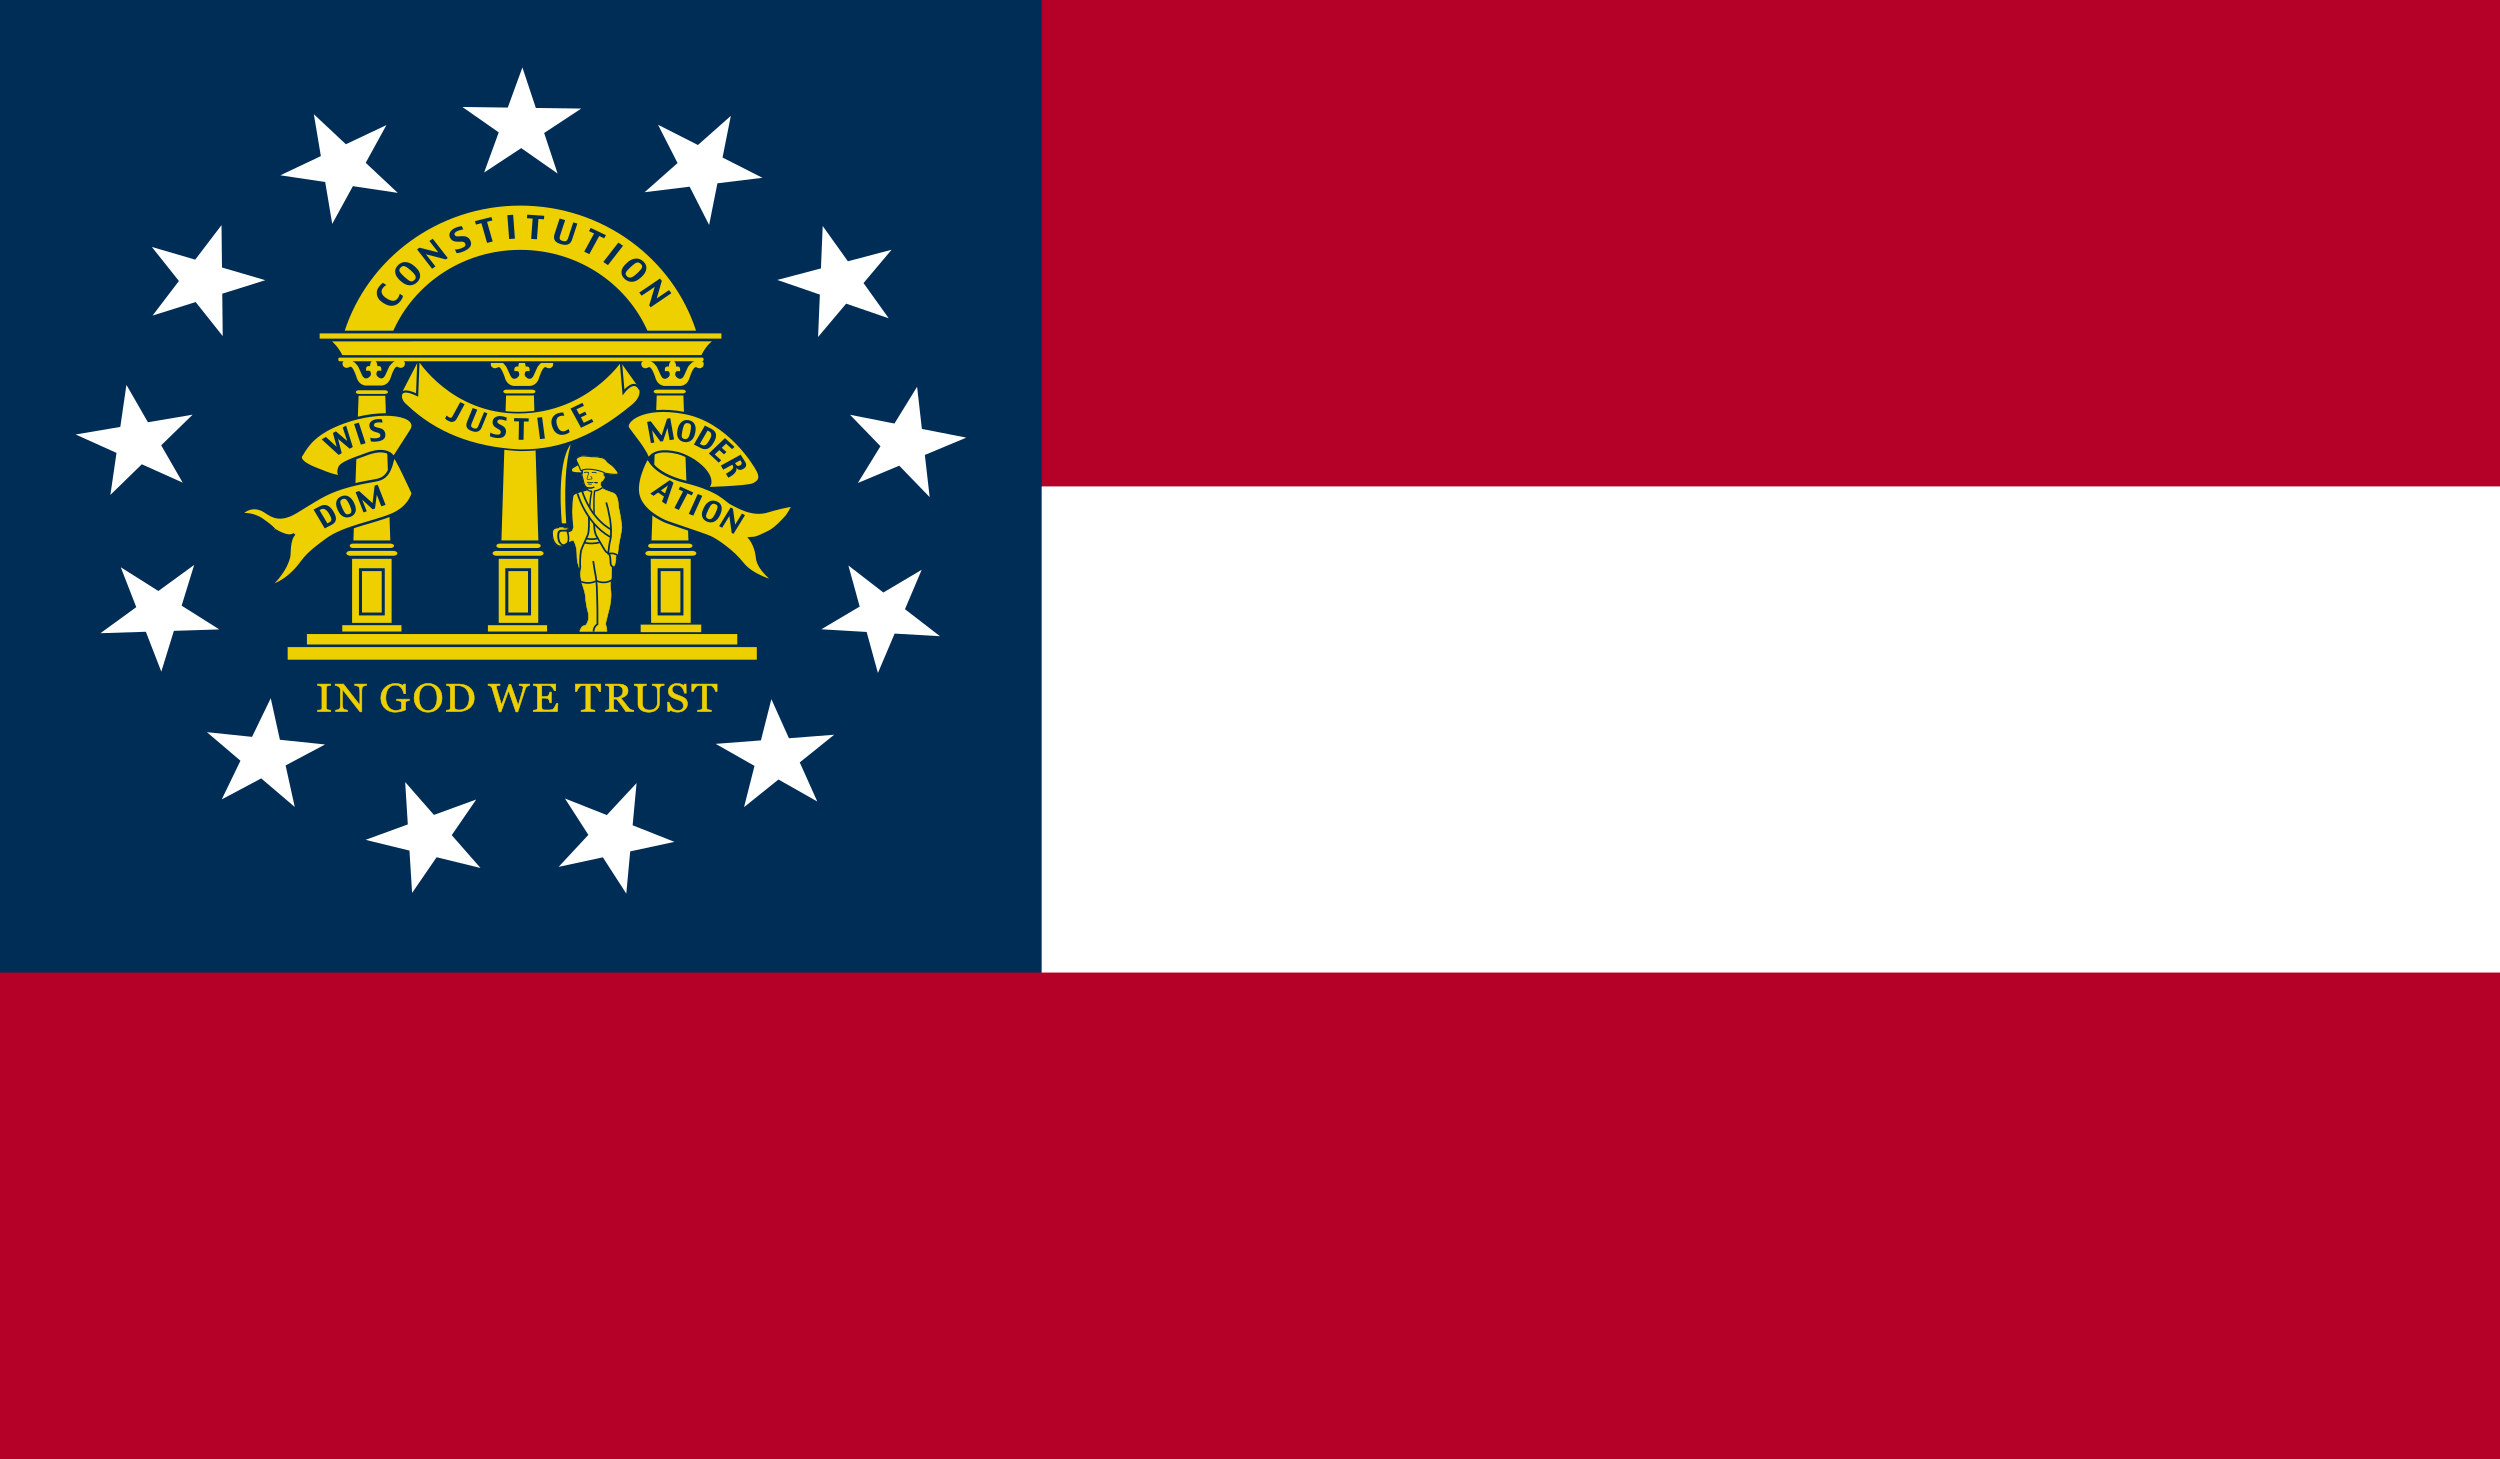 <svg xmlns="http://www.w3.org/2000/svg" xmlns:xlink="http://www.w3.org/1999/xlink" width="257px" height="150px" viewBox="0 0 257 150"><g id="surface1"><rect x="0" y="0" width="257" height="150" style="fill:rgb(70.98%,0%,15.294%);fill-opacity:1;stroke:none;"></rect><path style=" stroke:none;fill-rule:nonzero;fill:rgb(100%,100%,100%);fill-opacity:1;" d="M 0 50 L 257 50 L 257 100 L 107.082 100 Z M 0 50 "></path><path style=" stroke:none;fill-rule:nonzero;fill:rgb(0%,17.647%,33.725%);fill-opacity:1;" d="M 0 0 L 107.082 0 L 107.082 100 L 0 100 Z M 0 0 "></path><path style=" stroke:none;fill-rule:nonzero;fill:rgb(100%,100%,100%);fill-opacity:1;" d="M 55.938 13.672 L 59.754 11.16 L 55.086 11.098 L 53.703 6.934 L 52.199 11.059 L 47.531 10.996 L 51.27 13.609 L 49.766 17.738 L 53.582 15.227 L 57.32 17.84 Z M 37.594 16.738 L 39.723 12.859 L 35.555 14.828 L 32.262 11.742 L 32.984 16.047 L 28.816 18.02 L 33.43 18.711 L 34.152 23.016 L 36.277 19.137 L 40.891 19.828 Z M 22.82 27.5 L 22.773 23.141 L 20.066 26.691 L 15.609 25.387 L 18.391 28.887 L 15.684 32.441 L 20.113 31.051 L 22.895 34.551 L 22.848 30.191 L 27.273 28.805 Z M 15.207 43.406 L 12.996 39.566 L 12.367 43.887 L 7.773 44.664 L 11.977 46.559 L 11.348 50.875 L 14.578 47.727 L 18.781 49.617 L 16.57 45.777 L 19.801 42.629 Z M 16.281 60.754 L 12.414 58.316 L 14.008 62.414 L 10.324 65.094 L 14.992 64.945 L 16.582 69.043 L 17.875 64.852 L 22.539 64.703 L 18.672 62.262 L 19.961 58.074 Z M 25.91 75.75 L 21.27 75.266 L 24.719 78.203 L 22.797 82.176 L 26.852 80.02 L 30.301 82.957 L 29.359 78.688 L 33.414 76.531 L 28.773 76.047 L 27.832 71.777 Z M 41.922 84.75 L 37.578 86.336 L 42.094 87.441 L 42.363 91.793 L 44.883 88.125 L 49.398 89.23 L 46.438 85.855 L 48.957 82.188 L 44.609 83.773 L 41.652 80.398 Z M 60.484 85.824 L 57.426 89.113 L 61.973 88.133 L 64.383 91.867 L 64.785 87.523 L 69.332 86.543 L 65.035 84.84 L 65.438 80.5 L 62.379 83.789 L 58.078 82.086 Z M 77.562 78.734 L 76.488 82.973 L 80.027 80.133 L 84.016 82.395 L 82.215 78.375 L 85.754 75.531 L 81.102 75.891 L 79.297 71.871 L 78.223 76.113 L 73.57 76.469 Z M 89.09 64.965 L 90.25 69.184 L 91.969 65.133 L 96.629 65.402 L 93.031 62.625 L 94.75 58.574 L 90.809 60.91 L 87.215 58.133 L 88.375 62.355 L 84.43 64.691 Z M 86.984 31.215 L 91.363 32.723 L 88.77 29.098 L 91.656 25.672 L 87.164 26.859 L 84.574 23.234 L 84.391 27.594 L 79.902 28.777 L 84.281 30.285 L 84.098 34.641 Z M 73.75 18.844 L 78.379 18.277 L 74.277 16.195 L 75.129 11.91 L 71.746 14.906 L 67.645 12.824 L 69.652 16.762 L 66.266 19.758 L 70.895 19.191 L 72.898 23.129 Z M 92.441 47.871 L 95.57 51.105 L 95.074 46.77 L 99.336 44.988 L 94.77 44.094 L 94.277 39.758 L 91.949 43.539 L 87.383 42.641 L 90.512 45.871 L 88.184 49.652 Z M 92.441 47.871 "></path><path style="fill-rule:evenodd;fill:rgb(93.333%,81.569%,0%);fill-opacity:1;stroke-width:1.633;stroke-linecap:butt;stroke-linejoin:miter;stroke:rgb(93.333%,81.569%,0%);stroke-opacity:1;stroke-miterlimit:3.864;" d="M 918.63 2090.025 L 882.28 2090.025 L 882.28 2085.975 C 883.331 2085.863 884.802 2085.75 886.798 2085.637 C 888.689 2085.525 890.054 2085.3 890.895 2084.963 C 892.051 2084.4 892.996 2083.838 893.626 2082.938 C 894.152 2082.037 894.467 2080.912 894.467 2079.338 L 894.467 2020.838 C 894.467 2019.487 894.257 2018.362 893.837 2017.463 C 893.416 2016.562 892.366 2015.775 890.895 2015.213 C 889.739 2014.763 888.268 2014.312 886.482 2013.975 C 884.802 2013.525 883.436 2013.3 882.28 2013.188 L 882.28 2009.138 L 918.63 2009.138 L 918.63 2013.188 C 917.475 2013.3 916.109 2013.412 914.428 2013.638 C 912.852 2013.862 911.381 2014.2 910.226 2014.65 C 908.755 2015.1 907.809 2015.775 907.284 2016.787 C 906.759 2017.8 906.549 2019.037 906.549 2020.275 L 906.549 2078.775 C 906.549 2080.012 906.864 2081.137 907.389 2082.15 C 907.914 2083.05 908.86 2083.838 910.226 2084.4 C 910.961 2084.738 912.327 2085.075 914.113 2085.412 C 915.899 2085.75 917.475 2085.975 918.63 2085.975 Z M 1018.331 2013.188 C 1017.28 2013.3 1015.599 2013.525 1013.393 2014.088 C 1011.187 2014.763 1009.611 2015.325 1008.665 2015.888 C 1007.3 2016.9 1006.354 2018.7 1005.934 2021.4 C 1005.409 2024.1 1005.198 2027.475 1005.198 2031.638 L 1005.198 2090.812 L 1000.261 2090.812 L 951.304 2024.662 L 951.304 2066.4 C 951.304 2071.012 951.619 2074.613 952.144 2077.2 C 952.774 2079.675 953.72 2081.475 954.875 2082.488 C 955.821 2083.387 957.607 2084.062 960.339 2084.85 C 963.07 2085.525 964.856 2085.975 965.696 2085.975 L 965.696 2090.025 L 932.603 2090.025 L 932.603 2085.975 C 933.654 2085.863 935.335 2085.525 937.751 2084.85 C 940.167 2084.175 941.743 2083.613 942.374 2083.05 C 943.634 2082.037 944.58 2080.35 945.105 2078.213 C 945.525 2076.075 945.84 2072.25 945.84 2066.963 L 945.84 2027.138 C 945.84 2025.45 945.525 2023.65 944.895 2021.963 C 944.265 2020.162 943.424 2018.812 942.479 2017.912 C 941.113 2016.675 939.222 2015.55 936.911 2014.763 C 934.599 2013.75 932.708 2013.3 931.237 2013.188 L 931.237 2009.138 L 954.245 2009.138 L 999.735 2070.787 L 999.735 2032.425 C 999.735 2027.7 999.42 2024.1 998.79 2021.513 C 998.16 2019.037 997.319 2017.35 996.163 2016.45 C 995.113 2015.775 993.327 2015.1 990.911 2014.312 C 988.494 2013.638 986.708 2013.3 985.447 2013.188 L 985.447 2009.138 L 1018.331 2009.138 Z M 1137.362 2057.738 C 1136.416 2057.85 1135.261 2058.075 1133.685 2058.3 C 1132.109 2058.525 1130.953 2058.863 1130.008 2059.312 C 1128.852 2059.875 1128.012 2060.662 1127.486 2061.787 C 1127.066 2062.8 1126.856 2064.037 1126.856 2065.387 L 1126.856 2071.688 C 1126.856 2076.188 1126.856 2079.338 1126.856 2080.912 C 1126.961 2082.488 1127.066 2083.838 1127.171 2084.85 C 1122.128 2087.1 1117.086 2088.9 1112.043 2090.025 C 1107 2091.262 1102.167 2091.938 1097.335 2091.938 C 1092.187 2091.938 1087.144 2090.925 1082.416 2089.012 C 1077.584 2087.1 1073.486 2084.287 1069.914 2080.688 C 1066.237 2077.088 1063.401 2072.7 1061.3 2067.525 C 1059.198 2062.463 1058.148 2056.613 1058.148 2050.2 C 1058.148 2044.125 1059.093 2038.388 1061.089 2033.213 C 1063.191 2027.925 1066.027 2023.312 1069.809 2019.487 C 1073.381 2015.662 1077.689 2012.737 1082.626 2010.6 C 1087.669 2008.463 1093.027 2007.45 1098.7 2007.45 C 1103.218 2007.45 1107.21 2008.013 1110.572 2009.025 C 1113.934 2010.15 1116.875 2011.5 1119.502 2013.075 L 1121.813 2009.138 L 1126.436 2009.138 L 1126.856 2037.487 L 1122.233 2037.487 C 1121.393 2034.338 1120.447 2031.3 1119.292 2028.263 C 1118.136 2025.225 1116.56 2022.525 1114.774 2020.162 C 1112.883 2017.8 1110.572 2015.775 1107.946 2014.425 C 1105.214 2012.963 1102.062 2012.287 1098.385 2012.287 C 1094.288 2012.287 1090.611 2013.075 1087.459 2014.763 C 1084.307 2016.45 1081.471 2018.812 1079.16 2022.075 C 1076.848 2025.225 1075.062 2029.162 1073.802 2033.888 C 1072.541 2038.612 1071.911 2043.9 1071.911 2049.637 C 1071.911 2054.812 1072.541 2059.65 1073.802 2064.262 C 1074.957 2068.762 1076.848 2072.588 1079.16 2075.963 C 1081.471 2079.338 1084.412 2082.037 1087.984 2083.95 C 1091.556 2085.863 1095.549 2086.875 1099.961 2086.875 C 1103.323 2086.875 1106.37 2086.312 1109.101 2085.3 C 1111.833 2084.287 1113.829 2083.162 1114.984 2082.037 C 1115.3 2080.012 1115.405 2078.1 1115.405 2076.075 C 1115.405 2074.05 1115.51 2072.363 1115.51 2070.9 L 1115.51 2066.512 C 1115.51 2064.938 1115.195 2063.475 1114.774 2062.238 C 1114.354 2061 1113.514 2060.1 1112.148 2059.537 C 1110.887 2058.975 1109.101 2058.525 1107 2058.3 C 1104.899 2057.963 1103.218 2057.85 1101.957 2057.738 L 1101.957 2053.575 L 1137.362 2053.575 Z M 1216.786 2018.7 C 1220.358 2022.525 1223.089 2027.025 1225.086 2032.2 C 1227.082 2037.487 1228.132 2043.338 1228.132 2049.637 C 1228.132 2056.05 1227.082 2061.9 1225.086 2067.188 C 1222.984 2072.363 1220.148 2076.863 1216.576 2080.575 C 1213.004 2084.175 1208.907 2087.1 1204.284 2089.012 C 1199.556 2090.925 1194.619 2091.938 1189.366 2091.938 C 1183.693 2091.938 1178.545 2090.925 1173.712 2088.787 C 1168.984 2086.65 1164.887 2083.725 1161.525 2080.012 C 1158.058 2076.3 1155.432 2071.8 1153.436 2066.625 C 1151.545 2061.338 1150.494 2055.713 1150.494 2049.637 C 1150.494 2043.112 1151.545 2037.263 1153.646 2032.088 C 1155.642 2027.025 1158.479 2022.525 1162.051 2018.7 C 1165.623 2014.987 1169.825 2012.175 1174.447 2010.263 C 1179.175 2008.237 1184.218 2007.225 1189.366 2007.225 C 1194.724 2007.225 1199.767 2008.237 1204.494 2010.263 C 1209.222 2012.287 1213.319 2015.1 1216.786 2018.7 Z M 1208.276 2076.075 C 1210.377 2072.588 1211.953 2068.65 1212.899 2064.375 C 1213.844 2059.988 1214.37 2055.037 1214.37 2049.637 C 1214.37 2044.125 1213.844 2039.062 1212.689 2034.45 C 1211.638 2029.838 1210.062 2025.787 1207.961 2022.525 C 1205.86 2019.375 1203.339 2016.787 1200.187 2015.1 C 1197.035 2013.188 1193.358 2012.287 1189.366 2012.287 C 1184.743 2012.287 1180.961 2013.412 1177.704 2015.438 C 1174.553 2017.575 1171.926 2020.275 1169.93 2023.875 C 1168.039 2027.138 1166.568 2031.075 1165.623 2035.575 C 1164.782 2040.075 1164.257 2044.8 1164.257 2049.637 C 1164.257 2055.15 1164.782 2060.1 1165.728 2064.488 C 1166.778 2068.875 1168.354 2072.812 1170.455 2076.188 C 1172.451 2079.562 1175.078 2082.15 1178.23 2084.062 C 1181.276 2085.975 1185.058 2086.875 1189.366 2086.875 C 1193.358 2086.875 1197.035 2085.975 1200.292 2084.062 C 1203.549 2082.15 1206.28 2079.45 1208.276 2076.075 Z M 1317.537 2050.088 C 1317.537 2056.95 1316.276 2062.912 1313.755 2067.975 C 1311.128 2073.037 1307.767 2077.2 1303.669 2080.35 C 1299.467 2083.613 1294.739 2085.975 1289.591 2087.662 C 1284.339 2089.238 1278.981 2090.025 1273.518 2090.025 L 1240.004 2090.025 L 1240.004 2085.975 C 1241.16 2085.975 1242.525 2085.863 1244.311 2085.637 C 1246.097 2085.412 1247.253 2085.188 1247.778 2084.963 C 1248.934 2084.4 1249.774 2083.725 1250.3 2082.825 C 1250.825 2081.812 1251.035 2080.575 1251.035 2079.225 L 1251.035 2020.95 C 1251.035 2019.6 1250.825 2018.475 1250.405 2017.463 C 1249.984 2016.45 1249.144 2015.55 1247.778 2014.987 C 1246.623 2014.425 1245.362 2013.975 1243.996 2013.75 C 1242.63 2013.525 1241.475 2013.3 1240.529 2013.188 L 1240.529 2009.138 L 1275.724 2009.138 C 1280.661 2009.138 1285.389 2009.925 1290.117 2011.5 C 1294.844 2012.963 1298.942 2014.987 1302.409 2017.463 C 1307.136 2020.838 1310.813 2025.338 1313.545 2030.737 C 1316.276 2036.25 1317.537 2042.662 1317.537 2050.088 Z M 1303.669 2049.975 C 1303.669 2044.575 1302.934 2039.737 1301.463 2035.35 C 1299.992 2030.963 1297.891 2027.138 1295.16 2023.875 C 1292.533 2020.725 1289.276 2018.25 1285.494 2016.45 C 1281.712 2014.65 1277.51 2013.75 1272.782 2013.75 C 1271.206 2013.75 1269.525 2013.862 1267.529 2013.862 C 1265.533 2013.975 1264.167 2013.975 1263.222 2013.975 L 1263.222 2076.188 C 1263.222 2079.675 1264.167 2082.037 1266.163 2083.387 C 1268.16 2084.625 1271.311 2085.3 1275.514 2085.3 C 1280.241 2085.3 1284.549 2084.512 1288.121 2082.825 C 1291.693 2081.025 1294.634 2078.662 1296.84 2075.625 C 1299.257 2072.475 1300.938 2068.762 1301.988 2064.6 C 1303.039 2060.438 1303.669 2055.488 1303.669 2049.975 Z M 1471.763 2013.188 C 1470.817 2013.3 1469.661 2013.525 1468.506 2013.862 C 1467.245 2014.312 1466.089 2014.763 1465.039 2015.438 C 1463.673 2016.338 1462.623 2017.237 1461.782 2018.362 C 1460.942 2019.375 1460.206 2020.95 1459.681 2022.862 C 1456.949 2031.638 1453.798 2041.875 1450.226 2053.575 C 1446.444 2066.062 1442.556 2078.55 1438.669 2091.037 L 1433.416 2091.037 L 1413.14 2028.825 L 1391.918 2091.037 L 1386.875 2091.037 C 1382.988 2077.312 1379.101 2063.475 1375.214 2049.637 C 1371.222 2035.35 1368.49 2025.787 1367.125 2020.95 C 1366.809 2019.825 1366.284 2018.7 1365.549 2017.8 C 1364.918 2016.9 1364.078 2016 1362.922 2015.325 C 1361.977 2014.65 1360.821 2014.2 1359.56 2013.862 C 1358.3 2013.525 1357.144 2013.3 1356.093 2013.188 L 1356.093 2009.138 L 1389.082 2009.138 L 1389.082 2013.188 C 1386.245 2013.412 1383.724 2013.638 1381.728 2014.088 C 1379.732 2014.537 1378.681 2015.213 1378.681 2016.225 C 1378.681 2016.562 1378.681 2017.125 1378.891 2017.688 C 1378.996 2018.362 1379.101 2018.812 1379.101 2019.263 C 1380.047 2022.525 1381.518 2028.037 1383.724 2035.8 C 1385.93 2043.45 1389.292 2054.925 1393.599 2070.338 L 1413.77 2010.375 L 1419.339 2010.375 L 1439.72 2071.575 C 1442.031 2063.363 1444.447 2055.15 1446.759 2046.938 C 1448.65 2039.85 1450.331 2033.888 1451.591 2028.825 C 1452.537 2025.338 1453.062 2022.862 1453.272 2021.625 C 1453.588 2020.275 1453.693 2019.15 1453.693 2018.25 C 1453.693 2016.9 1452.747 2015.888 1450.961 2014.987 C 1449.28 2014.088 1446.444 2013.525 1442.451 2013.188 L 1442.451 2009.138 L 1471.763 2009.138 Z M 1550.136 2066.175 L 1548.665 2090.025 L 1481.638 2090.025 L 1481.638 2085.975 C 1483.109 2085.863 1484.685 2085.75 1486.156 2085.525 C 1488.047 2085.3 1489.307 2084.963 1489.833 2084.738 C 1491.093 2084.175 1491.934 2083.387 1492.354 2082.488 C 1492.879 2081.588 1493.089 2080.463 1493.089 2079 L 1493.089 2020.95 C 1493.089 2019.713 1492.879 2018.588 1492.459 2017.575 C 1492.039 2016.675 1491.198 2015.775 1489.833 2015.213 C 1488.782 2014.763 1487.416 2014.312 1485.735 2013.862 C 1483.949 2013.525 1482.584 2013.3 1481.638 2013.188 L 1481.638 2009.138 L 1544.043 2009.138 L 1544.043 2028.713 L 1539.84 2028.713 C 1539 2025.787 1537.424 2022.75 1534.903 2019.487 C 1532.381 2016.225 1529.965 2014.425 1527.654 2014.088 C 1526.288 2013.975 1524.922 2013.862 1523.451 2013.75 C 1521.875 2013.75 1519.984 2013.638 1517.883 2013.638 L 1505.171 2013.638 L 1505.171 2045.812 L 1514.311 2045.812 C 1517.253 2045.812 1519.354 2045.588 1520.72 2045.025 C 1522.086 2044.463 1523.241 2043.562 1524.292 2042.213 C 1525.132 2041.088 1525.763 2039.625 1526.393 2037.825 C 1527.023 2036.025 1527.339 2034.225 1527.549 2032.65 L 1531.856 2032.65 L 1531.856 2064.262 L 1527.549 2064.262 C 1527.444 2062.35 1527.023 2060.438 1526.288 2058.412 C 1525.658 2056.387 1525.027 2054.925 1524.292 2054.025 C 1523.136 2052.562 1521.77 2051.55 1520.195 2051.1 C 1518.724 2050.65 1516.728 2050.425 1514.311 2050.425 L 1505.171 2050.425 L 1505.171 2074.725 C 1505.171 2077.088 1505.381 2079 1505.696 2080.463 C 1506.012 2081.812 1506.747 2082.938 1507.693 2083.613 C 1508.743 2084.4 1510.004 2084.85 1511.79 2085.075 C 1513.471 2085.3 1515.887 2085.3 1519.039 2085.3 L 1523.977 2085.3 C 1526.078 2085.3 1527.759 2085.3 1529.125 2085.075 C 1530.7 2084.963 1532.171 2084.738 1533.642 2084.287 C 1535.113 2083.95 1536.268 2083.387 1536.899 2082.713 C 1538.685 2080.8 1540.471 2078.1 1542.362 2074.387 C 1544.253 2070.675 1545.514 2067.975 1546.039 2066.175 Z M 1668.957 2031.075 L 1664.965 2031.075 C 1664.65 2029.725 1664.019 2028.15 1663.074 2026.237 C 1662.233 2024.438 1661.288 2022.638 1660.132 2020.95 C 1658.977 2019.15 1657.716 2017.688 1656.35 2016.338 C 1655.089 2014.987 1653.724 2014.312 1652.568 2014.088 C 1651.307 2013.975 1649.837 2013.862 1648.051 2013.75 C 1646.265 2013.638 1644.689 2013.638 1643.113 2013.638 L 1639.856 2013.638 L 1639.856 2078.325 C 1639.856 2079.562 1640.066 2080.688 1640.591 2081.812 C 1641.117 2082.825 1642.062 2083.613 1643.428 2084.175 C 1644.058 2084.4 1645.529 2084.738 1647.735 2085.188 C 1649.837 2085.637 1651.623 2085.975 1652.778 2085.975 L 1652.778 2090.025 L 1614.642 2090.025 L 1614.642 2085.975 C 1615.798 2085.863 1617.374 2085.75 1619.475 2085.525 C 1621.681 2085.3 1623.257 2084.963 1624.097 2084.625 C 1625.358 2084.175 1626.198 2083.5 1626.829 2082.6 C 1627.459 2081.588 1627.669 2080.35 1627.669 2078.775 L 1627.669 2013.638 L 1624.412 2013.638 C 1623.257 2013.638 1621.786 2013.638 1620 2013.75 C 1618.319 2013.75 1616.638 2013.862 1615.062 2014.088 C 1613.802 2014.2 1612.436 2014.987 1611.07 2016.338 C 1609.809 2017.688 1608.549 2019.263 1607.393 2020.95 C 1606.237 2022.638 1605.292 2024.438 1604.346 2026.35 C 1603.506 2028.263 1602.875 2029.838 1602.56 2031.075 L 1598.568 2031.075 L 1598.568 2009.138 L 1668.957 2009.138 Z M 1760.673 2090.025 L 1738.926 2090.025 C 1734.093 2082.488 1729.786 2075.963 1725.899 2070.45 C 1721.802 2064.6 1717.599 2058.975 1713.187 2053.35 L 1704.992 2053.35 L 1704.992 2079 C 1704.992 2080.35 1705.202 2081.475 1705.623 2082.6 C 1706.043 2083.5 1706.883 2084.287 1708.249 2084.85 C 1708.984 2085.075 1710.14 2085.3 1711.821 2085.525 C 1713.607 2085.75 1714.973 2085.975 1716.233 2085.975 L 1716.233 2090.025 L 1682.089 2090.025 L 1682.089 2085.975 C 1682.93 2085.863 1684.296 2085.75 1685.977 2085.525 C 1687.763 2085.412 1688.918 2085.188 1689.654 2084.85 C 1690.704 2084.287 1691.545 2083.613 1692.07 2082.713 C 1692.595 2081.7 1692.805 2080.463 1692.805 2079 L 1692.805 2020.612 C 1692.805 2019.263 1692.7 2018.025 1692.28 2017.013 C 1691.86 2016 1691.019 2015.213 1689.654 2014.763 C 1688.708 2014.312 1687.447 2014.088 1685.872 2013.75 C 1684.401 2013.525 1683.14 2013.3 1682.089 2013.188 L 1682.089 2009.138 L 1719.28 2009.138 C 1722.747 2009.138 1725.899 2009.588 1728.946 2010.263 C 1731.887 2010.938 1734.619 2012.062 1737.035 2013.638 C 1739.451 2015.1 1741.342 2017.125 1742.708 2019.6 C 1744.074 2022.075 1744.809 2025 1744.809 2028.487 C 1744.809 2031.525 1744.284 2034.338 1743.339 2036.7 C 1742.498 2039.062 1741.027 2041.2 1739.136 2042.888 C 1737.455 2044.575 1735.459 2045.925 1733.043 2047.162 C 1730.626 2048.4 1728 2049.412 1725.163 2050.2 C 1729.051 2055.488 1732.412 2059.875 1735.039 2063.475 C 1737.665 2067.188 1740.922 2071.575 1744.704 2076.637 C 1746.385 2079 1747.961 2080.688 1749.222 2081.7 C 1750.588 2082.825 1751.953 2083.725 1753.319 2084.4 C 1754.265 2084.85 1755.525 2085.3 1756.996 2085.525 C 1758.467 2085.75 1759.728 2085.975 1760.673 2085.975 Z M 1730.732 2029.725 C 1730.732 2024.888 1729.366 2020.95 1726.529 2018.138 C 1723.693 2015.213 1719.805 2013.75 1714.658 2013.75 L 1704.992 2013.75 L 1704.992 2048.512 L 1712.451 2048.512 C 1717.704 2048.512 1722.012 2046.825 1725.479 2043.45 C 1729.051 2040.075 1730.732 2035.575 1730.732 2029.725 Z M 1845.14 2013.188 C 1844.089 2013.3 1842.514 2013.525 1840.412 2013.862 C 1838.416 2014.312 1836.735 2014.987 1835.475 2015.775 C 1834.109 2016.675 1833.268 2018.475 1832.743 2021.175 C 1832.218 2023.987 1832.008 2027.25 1832.008 2031.188 L 1832.008 2066.4 C 1832.008 2070.9 1831.062 2074.725 1829.276 2078.1 C 1827.385 2081.363 1824.969 2084.062 1821.922 2086.2 C 1818.875 2088.225 1815.724 2089.688 1812.362 2090.588 C 1809.105 2091.488 1805.953 2091.938 1802.907 2091.938 C 1798.074 2091.938 1793.661 2091.262 1789.879 2090.025 C 1786.097 2088.787 1782.946 2087.1 1780.319 2084.85 C 1777.798 2082.713 1775.907 2080.238 1774.646 2077.537 C 1773.28 2074.725 1772.65 2071.8 1772.65 2068.762 L 1772.65 2020.95 C 1772.65 2019.6 1772.44 2018.475 1772.019 2017.575 C 1771.599 2016.675 1770.654 2015.888 1769.393 2015.1 C 1768.447 2014.537 1767.187 2014.2 1765.716 2013.862 C 1764.245 2013.525 1763.089 2013.3 1762.144 2013.188 L 1762.144 2009.138 L 1795.763 2009.138 L 1795.763 2013.188 C 1794.607 2013.3 1793.346 2013.412 1791.665 2013.75 C 1790.089 2014.088 1788.934 2014.312 1788.198 2014.65 C 1786.833 2015.1 1785.992 2015.775 1785.572 2016.9 C 1785.152 2017.912 1784.942 2019.15 1784.942 2020.388 L 1784.942 2065.05 C 1784.942 2067.188 1785.152 2069.438 1785.572 2071.8 C 1786.097 2074.162 1787.043 2076.412 1788.409 2078.438 C 1789.879 2080.575 1791.875 2082.262 1794.502 2083.613 C 1797.023 2084.963 1800.49 2085.525 1804.903 2085.525 C 1809.105 2085.525 1812.572 2084.963 1815.409 2083.613 C 1818.245 2082.262 1820.451 2080.463 1822.132 2078.325 C 1823.708 2076.3 1824.759 2074.162 1825.389 2071.912 C 1826.019 2069.662 1826.335 2067.412 1826.44 2065.162 L 1826.44 2031.975 C 1826.44 2027.7 1826.125 2024.325 1825.494 2021.625 C 1824.864 2018.925 1824.023 2017.237 1822.763 2016.338 C 1821.502 2015.438 1819.611 2014.65 1817.3 2014.088 C 1815.093 2013.638 1813.307 2013.3 1812.152 2013.188 L 1812.152 2009.138 L 1845.14 2009.138 Z M 1905.023 2052.9 C 1906.704 2054.812 1907.965 2056.95 1908.7 2059.2 C 1909.541 2061.45 1909.961 2064.037 1909.961 2067.075 C 1909.961 2074.162 1907.335 2080.125 1902.082 2084.738 C 1896.829 2089.35 1890.315 2091.713 1882.436 2091.713 C 1878.864 2091.713 1875.292 2091.15 1871.615 2090.025 C 1868.043 2088.9 1864.891 2087.55 1862.265 2085.863 L 1859.848 2090.025 L 1855.331 2090.025 L 1854.49 2062.35 L 1859.113 2062.35 C 1860.058 2065.838 1861.214 2068.875 1862.475 2071.688 C 1863.735 2074.387 1865.416 2076.975 1867.518 2079.338 C 1869.409 2081.588 1871.72 2083.387 1874.346 2084.738 C 1877.078 2086.088 1880.125 2086.762 1883.591 2086.762 C 1886.218 2086.762 1888.529 2086.425 1890.42 2085.637 C 1892.416 2084.963 1893.992 2084.062 1895.253 2082.825 C 1896.409 2081.588 1897.354 2080.012 1897.879 2078.438 C 1898.51 2076.637 1898.825 2074.725 1898.825 2072.475 C 1898.825 2069.325 1897.879 2066.287 1896.093 2063.475 C 1894.202 2060.775 1891.471 2058.637 1887.899 2057.175 C 1885.062 2056.05 1882.331 2054.925 1879.494 2053.912 C 1876.237 2052.675 1873.506 2051.55 1871.195 2050.537 C 1866.677 2048.4 1863.105 2045.7 1860.584 2042.438 C 1858.062 2039.062 1856.802 2034.787 1856.802 2029.388 C 1856.802 2026.35 1857.432 2023.425 1858.693 2020.838 C 1859.953 2018.138 1861.739 2015.775 1864.051 2013.638 C 1866.257 2011.725 1868.778 2010.15 1871.825 2009.025 C 1874.767 2007.9 1878.023 2007.338 1881.175 2007.338 C 1884.957 2007.338 1888.214 2007.9 1891.156 2009.025 C 1894.097 2010.263 1896.829 2011.5 1899.245 2013.075 L 1901.556 2009.138 L 1906.179 2009.138 L 1906.599 2036.025 L 1901.977 2036.025 C 1901.136 2032.987 1900.191 2030.062 1899.14 2027.138 C 1898.089 2024.325 1896.724 2021.85 1895.043 2019.6 C 1893.467 2017.35 1891.471 2015.55 1889.16 2014.312 C 1886.743 2012.963 1883.907 2012.287 1880.44 2012.287 C 1876.868 2012.287 1873.821 2013.525 1871.3 2015.775 C 1868.673 2018.138 1867.412 2020.95 1867.412 2024.325 C 1867.412 2027.812 1868.253 2030.625 1869.934 2032.987 C 1871.51 2035.237 1873.926 2037.15 1876.973 2038.612 C 1879.704 2039.963 1882.331 2041.088 1885.167 2042.1 C 1887.794 2043.112 1890.42 2044.125 1892.942 2045.138 C 1895.148 2046.15 1897.354 2047.275 1899.455 2048.512 C 1901.556 2049.75 1903.447 2051.213 1905.023 2052.9 Z M 1992.327 2031.075 L 1988.44 2031.075 C 1988.125 2029.725 1987.494 2028.15 1986.549 2026.237 C 1985.708 2024.438 1984.763 2022.638 1983.607 2020.95 C 1982.451 2019.15 1981.191 2017.688 1979.825 2016.338 C 1978.564 2014.987 1977.198 2014.312 1975.938 2014.088 C 1974.782 2013.975 1973.311 2013.862 1971.525 2013.75 C 1969.739 2013.638 1968.163 2013.638 1966.588 2013.638 L 1963.331 2013.638 L 1963.331 2078.325 C 1963.331 2079.562 1963.541 2080.688 1964.066 2081.812 C 1964.591 2082.825 1965.537 2083.613 1966.903 2084.175 C 1967.533 2084.4 1969.004 2084.738 1971.105 2085.188 C 1973.311 2085.637 1975.097 2085.975 1976.253 2085.975 L 1976.253 2090.025 L 1938.117 2090.025 L 1938.117 2085.975 C 1939.167 2085.863 1940.848 2085.75 1942.949 2085.525 C 1945.156 2085.3 1946.732 2084.963 1947.572 2084.625 C 1948.833 2084.175 1949.673 2083.5 1950.304 2082.6 C 1950.829 2081.588 1951.144 2080.35 1951.144 2078.775 L 1951.144 2013.638 L 1947.887 2013.638 C 1946.732 2013.638 1945.261 2013.638 1943.475 2013.75 C 1941.794 2013.75 1940.113 2013.862 1938.537 2014.088 C 1937.276 2014.2 1935.911 2014.987 1934.545 2016.338 C 1933.284 2017.688 1932.023 2019.263 1930.868 2020.95 C 1929.712 2022.638 1928.767 2024.438 1927.821 2026.35 C 1926.981 2028.263 1926.35 2029.838 1926.035 2031.075 L 1922.043 2031.075 L 1922.043 2009.138 L 1992.327 2009.138 Z M 1992.327 2031.075 " transform="matrix(0.037,0,0,0.035,0,0)"></path><path style=" stroke:none;fill-rule:nonzero;fill:rgb(93.333%,81.569%,0%);fill-opacity:1;" d="M 53.648 37.02 C 53.656 37.02 53.66 37.016 53.66 37.016 C 53.66 37.016 54.031 37.141 54.035 37.684 C 54.363 37.625 54.496 37.789 54.434 38.168 C 54.434 38.168 54.043 38.07 53.98 38.277 C 53.883 38.52 53.957 38.715 54.199 38.863 C 54.199 38.863 54.602 39.164 54.859 38.598 C 55.113 38.027 55.207 37.836 55.207 37.836 C 55.277 37.625 55.699 37.133 56.082 37.066 C 56.227 37.012 56.367 37.023 56.523 37.055 C 56.523 37.055 56.859 37.125 56.867 37.387 C 56.879 37.648 56.766 37.762 56.574 37.836 C 56.367 37.922 56.105 37.742 56.105 37.742 C 56.016 37.727 55.988 37.754 55.934 37.789 C 55.906 37.809 55.801 37.918 55.738 38.039 C 55.738 38.039 55.555 38.406 55.465 38.688 C 55.395 38.91 55.242 39.578 54.516 39.676 L 52.805 39.676 C 52.078 39.578 51.926 38.91 51.855 38.688 C 51.766 38.406 51.578 38.039 51.578 38.039 C 51.52 37.918 51.414 37.809 51.387 37.789 C 51.332 37.754 51.301 37.727 51.211 37.742 C 51.211 37.742 50.953 37.922 50.746 37.836 C 50.555 37.762 50.441 37.648 50.449 37.387 C 50.461 37.125 50.797 37.055 50.797 37.055 C 50.953 37.023 51.094 37.012 51.238 37.066 C 51.621 37.133 52.043 37.625 52.113 37.836 C 52.113 37.836 52.207 38.027 52.461 38.598 C 52.715 39.164 53.121 38.863 53.121 38.863 C 53.363 38.715 53.438 38.52 53.34 38.277 C 53.277 38.07 52.887 38.168 52.887 38.168 C 52.824 37.789 52.957 37.625 53.285 37.684 C 53.289 37.141 53.66 37.016 53.66 37.016 C 53.66 37.016 53.664 37.02 53.672 37.02 Z M 53.648 37.02 "></path><path style="fill-rule:evenodd;fill:rgb(93.333%,81.569%,0%);fill-opacity:1;stroke-width:8.489;stroke-linecap:butt;stroke-linejoin:miter;stroke:rgb(0%,17.647%,33.725%);stroke-opacity:1;stroke-miterlimit:3.864;" d="M 1500.128 1591.987 L 1388.767 1591.987 L 1401.899 1157.287 L 1487.521 1157.287 Z M 1499.708 1833.638 L 1381.412 1833.638 L 1381.412 1636.312 L 1499.708 1636.2 Z M 1499.708 1833.638 " transform="matrix(0.037,0,0,0.035,0,0)"></path><path style="fill-rule:nonzero;fill:rgb(93.333%,81.569%,0%);fill-opacity:1;stroke-width:8.489;stroke-linecap:butt;stroke-linejoin:miter;stroke:rgb(0%,17.647%,33.725%);stroke-opacity:1;stroke-miterlimit:3.864;" d="M 1379.416 1613.812 L 1499.393 1613.812 C 1507.693 1613.812 1514.521 1618.875 1514.521 1625.175 C 1514.521 1631.475 1507.693 1636.537 1499.393 1636.537 L 1379.416 1636.537 C 1371.117 1636.537 1364.288 1631.475 1364.288 1625.175 C 1364.288 1618.875 1371.117 1613.812 1379.416 1613.812 Z M 1379.416 1613.812 " transform="matrix(0.037,0,0,0.035,0,0)"></path><path style="fill-rule:evenodd;fill:rgb(93.333%,81.569%,0%);fill-opacity:1;stroke-width:8.489;stroke-linecap:butt;stroke-linejoin:miter;stroke:rgb(0%,17.647%,33.725%);stroke-opacity:1;stroke-miterlimit:3.864;" d="M 1388.346 1592.438 L 1492.984 1592.438 C 1500.444 1592.438 1506.537 1597.162 1506.537 1603.125 C 1506.537 1608.975 1500.444 1613.812 1492.984 1613.812 L 1388.346 1613.812 C 1380.887 1613.812 1374.899 1608.975 1374.899 1603.125 C 1374.899 1597.162 1380.887 1592.438 1388.346 1592.438 Z M 1388.346 1592.438 " transform="matrix(0.037,0,0,0.035,0,0)"></path><path style="fill:none;stroke-width:8.489;stroke-linecap:butt;stroke-linejoin:miter;stroke:rgb(0%,17.647%,33.725%);stroke-opacity:1;stroke-miterlimit:3.864;" d="M 1408.097 1673.213 L 1471.237 1673.213 L 1471.237 1803.375 L 1408.097 1803.375 Z M 1408.097 1673.213 " transform="matrix(0.037,0,0,0.035,0,0)"></path><path style="fill-rule:nonzero;fill:rgb(93.333%,81.569%,0%);fill-opacity:1;stroke-width:4.9;stroke-linecap:butt;stroke-linejoin:miter;stroke:rgb(0%,17.647%,33.725%);stroke-opacity:1;stroke-miterlimit:3.864;" d="M 1406.732 1142.1 L 1479.327 1142.1 C 1485.315 1142.1 1490.148 1145.588 1490.148 1149.975 C 1490.148 1154.362 1485.315 1157.85 1479.327 1157.85 L 1406.732 1157.85 C 1400.743 1157.85 1395.911 1154.362 1395.911 1149.975 C 1395.911 1145.588 1400.743 1142.1 1406.732 1142.1 Z M 1406.732 1142.1 " transform="matrix(0.037,0,0,0.035,0,0)"></path><path style="fill-rule:evenodd;fill:rgb(93.333%,81.569%,0%);fill-opacity:1;stroke-width:10;stroke-linecap:butt;stroke-linejoin:miter;stroke:rgb(0%,17.647%,33.725%);stroke-opacity:1;stroke-miterlimit:3.864;" d="M 847.716 1857.263 L 2053.471 1857.263 L 2053.471 1897.987 L 847.716 1897.987 Z M 847.716 1857.263 " transform="matrix(0.037,0,0,0.035,0,0)"></path><path style="fill-rule:nonzero;fill:rgb(93.333%,81.569%,0%);fill-opacity:1;stroke-width:6;stroke-linecap:butt;stroke-linejoin:miter;stroke:rgb(0%,17.647%,33.725%);stroke-opacity:1;stroke-miterlimit:3.864;" d="M 796.237 1897.65 L 2105.685 1897.65 L 2105.685 1940.625 L 796.237 1940.625 Z M 796.237 1897.65 " transform="matrix(0.037,0,0,0.035,0,0)"></path><path style="fill-rule:evenodd;fill:rgb(93.333%,81.569%,0%);fill-opacity:1;stroke-width:9.55;stroke-linecap:butt;stroke-linejoin:miter;stroke:rgb(0%,17.647%,33.725%);stroke-opacity:1;stroke-miterlimit:3.864;" d="M 883.331 974.475 L 2009.136 974.475 L 2009.136 999.337 L 883.331 999.337 Z M 883.331 974.475 " transform="matrix(0.037,0,0,0.035,0,0)"></path><path style="fill-rule:evenodd;fill:rgb(93.333%,81.569%,0%);fill-opacity:1;stroke-width:4.9;stroke-linecap:butt;stroke-linejoin:round;stroke:rgb(0%,17.647%,33.725%);stroke-opacity:1;stroke-miterlimit:3.864;" d="M 1797.128 973.688 C 1738.821 833.962 1603.401 736.312 1445.708 736.312 C 1288.121 736.312 1152.805 834.075 1094.498 973.688 L 954.56 973.688 C 1019.276 758.925 1214.895 601.425 1445.708 601.425 C 1676.732 601.425 1872.455 758.587 1937.171 973.575 Z M 1797.128 973.688 " transform="matrix(0.037,0,0,0.035,0,0)"></path><path style="fill-rule:evenodd;fill:rgb(93.333%,81.569%,0%);fill-opacity:1;stroke-width:6;stroke-linecap:butt;stroke-linejoin:miter;stroke:rgb(0%,17.647%,33.725%);stroke-opacity:1;stroke-miterlimit:3.864;" d="M 913.588 999.675 C 913.588 999.675 933.128 1011.375 949.307 1046.025 L 1950.829 1045.912 C 1950.829 1045.912 1967.323 1007.212 1990.016 999.562 Z M 913.588 999.675 " transform="matrix(0.037,0,0,0.035,0,0)"></path><path style="fill-rule:evenodd;fill:rgb(93.333%,81.569%,0%);fill-opacity:1;stroke-width:4.9;stroke-linecap:butt;stroke-linejoin:round;stroke:rgb(0%,17.647%,33.725%);stroke-opacity:1;stroke-miterlimit:3.864;" d="M 1162.051 1055.025 C 1162.051 1055.025 1254.922 1214.213 1443.502 1212.075 C 1629.875 1209.825 1724.953 1060.425 1724.953 1060.425 L 1774.646 1134 C 1774.646 1134 1793.031 1158.975 1757.416 1190.362 C 1631.451 1301.287 1531.646 1323.112 1443.502 1322.438 C 1313.335 1315.35 1208.381 1271.362 1128.642 1190.362 C 1114.249 1178.438 1111.307 1162.688 1115.615 1149.75 Z M 1162.051 1055.025 " transform="matrix(0.037,0,0,0.035,0,0)"></path><path style="fill:none;stroke-width:6.367;stroke-linecap:butt;stroke-linejoin:miter;stroke:rgb(0%,17.647%,33.725%);stroke-opacity:1;stroke-miterlimit:3.864;" d="M 1113.724 1166.287 C 1113.724 1166.287 1108.051 1134 1158.899 1159.987 L 1162.681 1055.475 M 1778.218 1144.35 C 1762.039 1109.362 1732.307 1152.225 1732.307 1152.225 L 1724.848 1060.987 " transform="matrix(0.037,0,0,0.035,0,0)"></path><path style="fill-rule:nonzero;fill:rgb(93.333%,81.569%,0%);fill-opacity:1;stroke-width:5;stroke-linecap:butt;stroke-linejoin:miter;stroke:rgb(0%,17.647%,33.725%);stroke-opacity:1;stroke-miterlimit:3.864;" d="M 943.844 1047.825 L 1950.829 1047.825 C 1954.401 1047.825 1957.342 1050.862 1957.342 1054.575 L 1957.342 1056.825 C 1957.342 1060.65 1954.401 1063.575 1950.829 1063.575 L 943.844 1063.575 C 940.272 1063.575 937.436 1060.65 937.436 1056.825 L 937.436 1054.575 C 937.436 1050.862 940.272 1047.825 943.844 1047.825 Z M 943.844 1047.825 " transform="matrix(0.037,0,0,0.035,0,0)"></path><path style=" stroke:none;fill-rule:nonzero;fill:rgb(93.333%,81.569%,0%);fill-opacity:1;" d="M 38.402 36.977 C 38.41 36.977 38.414 36.973 38.414 36.973 C 38.418 36.973 38.789 37.098 38.789 37.641 C 39.117 37.582 39.25 37.746 39.188 38.125 C 39.188 38.125 38.797 38.027 38.734 38.234 C 38.641 38.477 38.711 38.672 38.953 38.82 C 38.953 38.82 39.359 39.121 39.613 38.555 C 39.867 37.984 39.961 37.793 39.961 37.793 C 40.031 37.582 40.453 37.09 40.836 37.023 C 40.984 36.969 41.121 36.977 41.277 37.012 C 41.277 37.012 41.613 37.082 41.625 37.344 C 41.633 37.605 41.52 37.719 41.328 37.793 C 41.121 37.879 40.863 37.699 40.863 37.699 C 40.773 37.684 40.742 37.711 40.688 37.746 C 40.664 37.766 40.555 37.871 40.496 37.996 C 40.496 37.996 40.309 38.363 40.219 38.645 C 40.148 38.863 39.996 39.535 39.27 39.633 L 37.559 39.633 C 36.836 39.535 36.68 38.863 36.609 38.645 C 36.52 38.363 36.336 37.996 36.336 37.996 C 36.273 37.871 36.168 37.766 36.141 37.746 C 36.086 37.711 36.059 37.684 35.969 37.699 C 35.969 37.699 35.711 37.879 35.5 37.793 C 35.312 37.719 35.195 37.605 35.207 37.344 C 35.215 37.082 35.551 37.012 35.551 37.012 C 35.707 36.977 35.848 36.969 35.992 37.023 C 36.375 37.09 36.797 37.582 36.871 37.793 C 36.871 37.793 36.961 37.984 37.215 38.555 C 37.473 39.121 37.875 38.82 37.875 38.82 C 38.117 38.672 38.191 38.477 38.094 38.234 C 38.031 38.027 37.641 38.125 37.641 38.125 C 37.578 37.746 37.711 37.582 38.039 37.641 C 38.043 37.098 38.414 36.973 38.418 36.973 C 38.418 36.973 38.418 36.977 38.426 36.977 Z M 38.402 36.977 "></path><path style="fill-rule:evenodd;fill:rgb(93.333%,81.569%,0%);fill-opacity:1;stroke-width:8.489;stroke-linecap:butt;stroke-linejoin:miter;stroke:rgb(0%,17.647%,33.725%);stroke-opacity:1;stroke-miterlimit:3.864;" d="M 1088.825 1591.987 L 977.463 1591.987 L 992.276 1157.287 L 1074.537 1157.287 Z M 1092.292 1833.638 L 973.996 1833.638 L 973.996 1636.312 L 1092.292 1636.2 Z M 1092.292 1833.638 " transform="matrix(0.037,0,0,0.035,0,0)"></path><path style="fill-rule:evenodd;fill:rgb(93.333%,81.569%,0%);fill-opacity:1;stroke-width:8.489;stroke-linecap:butt;stroke-linejoin:miter;stroke:rgb(0%,17.647%,33.725%);stroke-opacity:1;stroke-miterlimit:3.864;" d="M 973.156 1613.812 L 1093.132 1613.812 C 1101.537 1613.812 1108.261 1618.875 1108.261 1625.175 C 1108.261 1631.475 1101.432 1636.537 1093.132 1636.537 L 973.156 1636.537 C 964.856 1636.537 958.132 1631.475 958.132 1625.175 C 958.027 1618.875 964.856 1613.812 973.156 1613.812 Z M 980.825 1592.438 L 1085.463 1592.438 C 1092.922 1592.438 1099.016 1597.162 1099.016 1603.125 C 1099.016 1608.975 1092.922 1613.812 1085.463 1613.812 L 980.825 1613.812 C 973.366 1613.812 967.377 1608.975 967.377 1603.125 C 967.377 1597.162 973.366 1592.438 980.825 1592.438 Z M 980.825 1592.438 " transform="matrix(0.037,0,0,0.035,0,0)"></path><path style="fill:none;stroke-width:8.489;stroke-linecap:butt;stroke-linejoin:miter;stroke:rgb(0%,17.647%,33.725%);stroke-opacity:1;stroke-miterlimit:3.864;" d="M 1001.521 1673.213 L 1064.767 1673.213 L 1064.767 1803.375 L 1001.521 1803.375 Z M 1001.521 1673.213 " transform="matrix(0.037,0,0,0.035,0,0)"></path><path style="fill-rule:nonzero;fill:rgb(93.333%,81.569%,0%);fill-opacity:1;stroke-width:4.9;stroke-linecap:butt;stroke-linejoin:miter;stroke:rgb(0%,17.647%,33.725%);stroke-opacity:1;stroke-miterlimit:3.864;" d="M 996.899 1143.787 L 1069.494 1143.787 C 1075.482 1143.787 1080.315 1147.275 1080.315 1151.662 C 1080.315 1155.938 1075.482 1159.537 1069.494 1159.537 L 996.899 1159.537 C 990.911 1159.537 986.078 1155.938 986.078 1151.662 C 986.078 1147.275 990.911 1143.787 996.899 1143.787 Z M 996.899 1143.787 " transform="matrix(0.037,0,0,0.035,0,0)"></path><path style="fill-rule:evenodd;fill:rgb(93.333%,81.569%,0%);fill-opacity:1;stroke-width:4.083;stroke-linecap:butt;stroke-linejoin:miter;stroke:rgb(0%,17.647%,33.725%);stroke-opacity:1;stroke-miterlimit:3.864;" d="M 948.887 1834.2 L 1117.401 1834.2 L 1117.401 1856.925 L 948.887 1856.925 Z M 948.887 1834.2 " transform="matrix(0.037,0,0,0.035,0,0)"></path><path style=" stroke:none;fill-rule:nonzero;fill:rgb(93.333%,81.569%,0%);fill-opacity:1;" d="M 69.121 37.02 C 69.125 37.02 69.129 37.016 69.129 37.016 C 69.133 37.016 69.504 37.141 69.508 37.684 C 69.836 37.625 69.969 37.789 69.906 38.168 C 69.906 38.168 69.516 38.07 69.449 38.277 C 69.355 38.52 69.43 38.715 69.668 38.863 C 69.668 38.863 70.074 39.164 70.328 38.598 C 70.586 38.027 70.676 37.836 70.676 37.836 C 70.746 37.625 71.168 37.133 71.555 37.066 C 71.699 37.012 71.84 37.023 71.996 37.055 C 71.996 37.055 72.332 37.125 72.34 37.387 C 72.352 37.648 72.234 37.762 72.047 37.836 C 71.836 37.922 71.578 37.742 71.578 37.742 C 71.488 37.727 71.461 37.754 71.406 37.789 C 71.379 37.809 71.273 37.918 71.211 38.039 C 71.211 38.039 71.023 38.406 70.938 38.688 C 70.867 38.91 70.711 39.578 69.988 39.676 L 68.277 39.676 C 67.551 39.578 67.398 38.91 67.328 38.688 C 67.238 38.406 67.051 38.039 67.051 38.039 C 66.988 37.918 66.883 37.809 66.859 37.789 C 66.805 37.754 66.773 37.727 66.684 37.742 C 66.684 37.742 66.426 37.922 66.215 37.836 C 66.027 37.762 65.914 37.648 65.922 37.387 C 65.934 37.125 66.266 37.055 66.266 37.055 C 66.422 37.023 66.562 37.012 66.711 37.066 C 67.094 37.133 67.516 37.625 67.586 37.836 C 67.586 37.836 67.68 38.027 67.934 38.598 C 68.188 39.164 68.594 38.863 68.594 38.863 C 68.836 38.715 68.906 38.52 68.812 38.277 C 68.75 38.07 68.359 38.168 68.359 38.168 C 68.297 37.789 68.426 37.625 68.758 37.684 C 68.758 37.141 69.129 37.016 69.133 37.016 C 69.133 37.016 69.137 37.02 69.141 37.02 Z M 69.121 37.02 "></path><path style="fill-rule:evenodd;fill:rgb(93.333%,81.569%,0%);fill-opacity:1;stroke-width:8.489;stroke-linecap:butt;stroke-linejoin:miter;stroke:rgb(0%,17.647%,33.725%);stroke-opacity:1;stroke-miterlimit:3.864;" d="M 1917.105 1591.987 L 1805.743 1591.987 L 1820.556 1157.287 L 1902.817 1157.287 Z M 1923.304 1833.638 L 1804.903 1833.638 L 1803.747 1636.312 L 1923.304 1636.2 Z M 1923.304 1833.638 " transform="matrix(0.037,0,0,0.035,0,0)"></path><path style="fill-rule:nonzero;fill:rgb(93.333%,81.569%,0%);fill-opacity:1;stroke-width:8.489;stroke-linecap:butt;stroke-linejoin:miter;stroke:rgb(0%,17.647%,33.725%);stroke-opacity:1;stroke-miterlimit:3.864;" d="M 1803.852 1613.812 L 1923.829 1613.812 C 1932.128 1613.812 1938.957 1618.875 1938.957 1625.175 C 1938.957 1631.475 1932.128 1636.537 1923.829 1636.537 L 1803.852 1636.537 C 1795.553 1636.537 1788.724 1631.475 1788.724 1625.175 C 1788.724 1618.875 1795.553 1613.812 1803.852 1613.812 Z M 1803.852 1613.812 " transform="matrix(0.037,0,0,0.035,0,0)"></path><path style="fill-rule:evenodd;fill:rgb(93.333%,81.569%,0%);fill-opacity:1;stroke-width:8.489;stroke-linecap:butt;stroke-linejoin:miter;stroke:rgb(0%,17.647%,33.725%);stroke-opacity:1;stroke-miterlimit:3.864;" d="M 1809.946 1592.438 L 1914.584 1592.438 C 1922.043 1592.438 1928.136 1597.162 1928.136 1603.125 C 1928.136 1608.975 1922.043 1613.812 1914.584 1613.812 L 1809.946 1613.812 C 1802.486 1613.812 1796.498 1608.975 1796.498 1603.125 C 1796.498 1597.162 1802.486 1592.438 1809.946 1592.438 Z M 1809.946 1592.438 " transform="matrix(0.037,0,0,0.035,0,0)"></path><path style="fill:none;stroke-width:8.489;stroke-linecap:butt;stroke-linejoin:miter;stroke:rgb(0%,17.647%,33.725%);stroke-opacity:1;stroke-miterlimit:3.864;" d="M 1831.377 1673.213 L 1894.623 1673.213 L 1894.623 1803.375 L 1831.377 1803.375 Z M 1831.377 1673.213 " transform="matrix(0.037,0,0,0.035,0,0)"></path><path style="fill-rule:nonzero;fill:rgb(93.333%,81.569%,0%);fill-opacity:1;stroke-width:4.9;stroke-linecap:butt;stroke-linejoin:miter;stroke:rgb(0%,17.647%,33.725%);stroke-opacity:1;stroke-miterlimit:3.864;" d="M 1824.549 1142.1 L 1897.144 1142.1 C 1903.132 1142.1 1907.965 1145.588 1907.965 1149.975 C 1907.965 1154.362 1903.132 1157.85 1897.144 1157.85 L 1824.549 1157.85 C 1818.56 1157.85 1813.728 1154.362 1813.728 1149.975 C 1813.728 1145.588 1818.56 1142.1 1824.549 1142.1 Z M 1824.549 1142.1 " transform="matrix(0.037,0,0,0.035,0,0)"></path><path style="fill-rule:evenodd;fill:rgb(93.333%,81.569%,0%);fill-opacity:1;stroke-width:4.083;stroke-linecap:butt;stroke-linejoin:miter;stroke:rgb(0%,17.647%,33.725%);stroke-opacity:1;stroke-miterlimit:3.864;" d="M 1353.467 1834.2 L 1522.086 1834.2 L 1522.086 1856.925 L 1353.467 1856.925 Z M 1353.467 1834.2 " transform="matrix(0.037,0,0,0.035,0,0)"></path><path style="fill-rule:evenodd;fill:rgb(93.333%,81.569%,0%);fill-opacity:1;stroke-width:7.428;stroke-linecap:butt;stroke-linejoin:miter;stroke:rgb(0%,17.647%,33.725%);stroke-opacity:1;stroke-miterlimit:3.864;" d="M 727.739 1525.95 C 699.163 1505.362 668.907 1510.763 668.907 1510.763 C 668.907 1510.763 690.759 1481.737 725.638 1496.138 C 747.805 1505.362 766.716 1539.562 822.817 1503.787 C 879.023 1468.013 900.875 1450.013 950.358 1433.362 C 1001.206 1416.375 1041.128 1412.775 1053 1408.5 C 1064.872 1404.112 1083.467 1397.362 1092.922 1340.213 C 1095.128 1327.275 1147.027 1448.55 1147.027 1448.55 C 1147.027 1448.55 1139.463 1488.6 1089.77 1511.325 C 1040.078 1534.05 953.93 1547.662 906.023 1586.138 C 889.844 1599.075 858.747 1621.575 839.837 1649.138 C 795.607 1714.162 749.381 1721.475 749.381 1721.475 C 749.381 1721.475 791.3 1684.8 802.856 1635.412 C 805.062 1626.188 801.49 1584.787 817.984 1568.25 C 800.44 1585.8 756.105 1551.15 761.778 1555.763 C 761.778 1555.763 756.42 1546.537 727.739 1525.95 Z M 1800.07 1341.225 C 1800.07 1341.225 1808.79 1390.5 1905.444 1415.475 C 2002.097 1440.338 2017.226 1471.838 2032.879 1479.375 C 2048.638 1486.912 2089.296 1516.162 2132.895 1501.537 C 2150.019 1495.8 2198.031 1482.638 2201.918 1485.562 C 2203.389 1488.037 2188.156 1513.463 2186.37 1515.6 C 2154.222 1553.625 2142.035 1559.475 2130.163 1565.438 C 2104.214 1578.487 2102.218 1580.062 2083.728 1581.188 C 2083.728 1581.188 2100.957 1602.787 2103.689 1638 C 2106.42 1673.213 2153.381 1708.987 2153.381 1708.987 C 2153.381 1708.987 2090.767 1692.675 2063.136 1655.325 C 2035.611 1617.975 1990.226 1586.025 1973.521 1577.925 C 1956.712 1569.825 1871.405 1540.575 1853.545 1533.487 C 1835.79 1526.513 1780.109 1497.263 1772.545 1450.125 C 1764.981 1402.987 1800.07 1341.225 1800.07 1341.225 Z M 1800.07 1341.225 " transform="matrix(0.037,0,0,0.035,0,0)"></path><path style="fill-rule:nonzero;fill:rgb(93.333%,81.569%,0%);fill-opacity:1;stroke-width:7.428;stroke-linecap:butt;stroke-linejoin:miter;stroke:rgb(0%,17.647%,33.725%);stroke-opacity:1;stroke-miterlimit:3.864;" d="M 883.331 1379.138 C 817.669 1353.487 837.946 1336.05 837.946 1336.05 C 854.125 1307.25 875.241 1270.912 955.191 1240.2 C 1062.14 1199.025 1171.296 1217.475 1142.089 1265.062 C 1124.44 1294.088 1093.763 1344.713 1093.763 1344.713 C 1093.763 1344.713 1081.051 1310.625 1022.743 1332.225 C 964.436 1353.938 946.366 1363.05 942.899 1374.525 C 937.541 1392.412 939.642 1403.775 981.875 1397.25 C 954.245 1406.475 923.568 1396.912 889.109 1381.5 Z M 883.331 1379.138 " transform="matrix(0.037,0,0,0.035,0,0)"></path><path style="fill-rule:nonzero;fill:rgb(93.333%,81.569%,0%);fill-opacity:1;stroke-width:6.367;stroke-linecap:butt;stroke-linejoin:round;stroke:rgb(0%,17.647%,33.725%);stroke-opacity:1;stroke-miterlimit:3.864;" d="M 1883.591 1330.65 C 1895.673 1333.688 1916.37 1343.812 1928.556 1352.588 C 1988.019 1395.225 1977.093 1432.463 1960.599 1433.475 C 1942.214 1434.6 2077.214 1430.775 2093.393 1422.112 C 2109.677 1413.45 2115.035 1403.662 2105.265 1383.188 C 2095.599 1362.6 2022.163 1236.938 1902.187 1213.088 C 1782.315 1189.237 1734.724 1239.862 1745.019 1256.963 C 1754.685 1273.162 1799.019 1327.388 1800.595 1349.55 C 1812.887 1326.375 1840.623 1319.737 1883.591 1330.65 Z M 1883.591 1330.65 " transform="matrix(0.037,0,0,0.035,0,0)"></path><path style=" stroke:none;fill-rule:evenodd;fill:rgb(0%,17.647%,33.725%);fill-opacity:1;" d="M 67.898 45.395 L 67.035 44.238 L 67.262 45.492 L 66.914 45.547 L 66.523 43.363 L 66.895 43.305 L 68.012 44.766 L 68.574 43.039 L 68.902 42.988 L 69.293 45.176 L 68.836 45.246 L 68.613 43.992 L 68.156 45.352 Z M 71.449 44.555 C 71.375 44.898 71.234 45.145 71.031 45.293 C 70.828 45.441 70.59 45.488 70.316 45.438 C 70.047 45.387 69.852 45.254 69.723 45.043 C 69.594 44.832 69.57 44.559 69.641 44.219 L 69.668 44.094 C 69.738 43.781 69.871 43.539 70.07 43.371 C 70.266 43.199 70.516 43.145 70.816 43.203 C 71.109 43.258 71.309 43.402 71.414 43.629 C 71.523 43.859 71.543 44.129 71.477 44.441 Z M 70.957 44.434 L 70.969 44.375 C 71.027 44.105 71.047 43.902 71.027 43.766 C 71.012 43.625 70.914 43.539 70.738 43.508 C 70.574 43.477 70.453 43.512 70.375 43.617 C 70.297 43.723 70.227 43.922 70.16 44.219 L 70.152 44.273 C 70.086 44.57 70.066 44.781 70.09 44.902 C 70.113 45.02 70.211 45.098 70.383 45.133 C 70.527 45.156 70.641 45.117 70.73 45.008 C 70.82 44.902 70.898 44.711 70.957 44.434 Z M 73.352 45.516 C 73.168 45.832 72.969 46.031 72.754 46.121 C 72.539 46.211 72.305 46.191 72.059 46.066 L 71.332 45.695 L 72.461 43.75 L 73.113 44.078 C 73.41 44.23 73.57 44.422 73.602 44.652 C 73.633 44.887 73.566 45.148 73.398 45.438 Z M 72.91 45.273 L 72.941 45.223 C 73.066 45.008 73.125 44.824 73.113 44.676 C 73.105 44.523 73.035 44.414 72.906 44.352 L 72.738 44.266 L 71.945 45.633 L 72.152 45.734 C 72.277 45.801 72.398 45.805 72.516 45.746 C 72.633 45.688 72.762 45.531 72.91 45.273 Z M 74.641 45.605 L 74.195 46.031 L 74.676 46.469 L 74.422 46.707 L 73.945 46.27 L 73.477 46.715 L 74.137 47.32 L 73.887 47.559 L 72.867 46.617 L 74.527 45.039 L 75.504 45.938 L 75.258 46.172 Z M 74.879 49.109 L 74.625 48.707 C 74.953 48.523 75.168 48.363 75.277 48.234 C 75.387 48.105 75.402 47.98 75.332 47.867 L 75.27 47.773 L 74.355 48.277 L 74.098 47.867 L 76.137 46.742 L 76.586 47.457 C 76.695 47.633 76.73 47.777 76.691 47.898 C 76.652 48.016 76.57 48.109 76.449 48.18 L 76.336 48.238 C 76.223 48.305 76.109 48.324 75.996 48.301 C 75.887 48.273 75.785 48.203 75.695 48.082 C 75.738 48.25 75.699 48.418 75.578 48.578 C 75.457 48.742 75.227 48.918 74.879 49.109 Z M 76.043 47.859 L 76.098 47.828 C 76.188 47.781 76.234 47.727 76.246 47.664 C 76.258 47.602 76.238 47.527 76.188 47.445 L 76.105 47.312 L 75.566 47.609 L 75.633 47.723 C 75.695 47.816 75.758 47.875 75.824 47.895 C 75.891 47.914 75.965 47.902 76.043 47.859 Z M 68.473 51.848 L 68.055 51.562 L 68.254 51.039 L 67.652 50.633 L 67.184 50.969 L 66.848 50.742 L 68.852 49.363 L 69.234 49.625 Z M 68.367 50.723 L 68.656 49.91 L 67.934 50.426 Z M 71.109 50.926 L 70.672 50.727 L 69.785 52.422 L 69.332 52.211 L 70.215 50.516 L 69.766 50.312 L 69.918 50.016 L 71.266 50.629 Z M 72.195 50.969 L 71.27 53.008 L 70.805 52.824 L 71.73 50.785 Z M 73.992 52.996 C 73.84 53.312 73.645 53.527 73.41 53.629 C 73.176 53.734 72.934 53.73 72.68 53.625 C 72.43 53.52 72.266 53.352 72.191 53.121 C 72.117 52.887 72.152 52.613 72.305 52.301 L 72.359 52.184 C 72.496 51.891 72.684 51.68 72.914 51.555 C 73.148 51.434 73.406 51.43 73.684 51.543 C 73.957 51.66 74.121 51.84 74.172 52.086 C 74.223 52.332 74.18 52.598 74.043 52.887 Z M 73.539 52.773 L 73.562 52.719 C 73.684 52.469 73.75 52.273 73.762 52.137 C 73.777 51.996 73.703 51.895 73.535 51.824 C 73.387 51.762 73.258 51.773 73.16 51.859 C 73.059 51.945 72.941 52.129 72.812 52.406 L 72.789 52.453 C 72.656 52.734 72.586 52.934 72.582 53.055 C 72.578 53.18 72.656 53.273 72.816 53.34 C 72.949 53.395 73.07 53.379 73.184 53.293 C 73.297 53.207 73.414 53.031 73.539 52.773 Z M 75.574 53.93 L 76.273 52.793 L 76.586 52.961 L 75.402 54.883 L 75.215 54.777 L 74.98 53.047 L 74.238 54.254 L 73.926 54.082 L 75.109 52.164 L 75.344 52.289 Z M 35.133 46.586 L 34.816 46.766 L 33.066 45.164 L 33.504 44.918 L 34.613 45.934 L 34.223 44.516 L 34.531 44.34 L 35.688 45.328 L 35.23 43.949 L 35.578 43.75 L 36.266 45.949 L 35.949 46.129 L 34.75 45.117 Z M 36.887 43.449 L 37.578 45.57 L 37.094 45.707 L 36.402 43.59 Z M 39.609 44.582 C 39.641 44.812 39.59 44.996 39.449 45.129 C 39.309 45.258 39.098 45.344 38.816 45.379 C 38.656 45.402 38.52 45.41 38.406 45.406 C 38.293 45.402 38.199 45.391 38.125 45.371 L 38.066 44.996 C 38.129 45.02 38.223 45.039 38.344 45.055 C 38.469 45.066 38.59 45.066 38.707 45.051 C 38.867 45.027 38.977 44.992 39.031 44.941 C 39.09 44.891 39.109 44.816 39.094 44.715 C 39.086 44.652 39.055 44.598 39 44.555 C 38.949 44.512 38.812 44.461 38.594 44.41 C 38.418 44.363 38.277 44.297 38.172 44.207 C 38.066 44.117 38 43.984 37.973 43.805 C 37.949 43.637 38 43.484 38.129 43.352 C 38.258 43.215 38.449 43.129 38.707 43.094 C 38.832 43.078 38.949 43.074 39.051 43.082 C 39.152 43.09 39.227 43.098 39.27 43.105 L 39.32 43.441 C 39.234 43.434 39.145 43.426 39.059 43.422 C 38.973 43.414 38.883 43.422 38.789 43.434 C 38.652 43.449 38.562 43.484 38.508 43.531 C 38.453 43.578 38.434 43.633 38.441 43.695 C 38.453 43.773 38.484 43.828 38.535 43.863 C 38.586 43.898 38.723 43.938 38.949 43.988 C 39.164 44.031 39.32 44.105 39.422 44.203 C 39.523 44.305 39.586 44.43 39.609 44.582 Z M 46.934 43.074 C 46.863 43.207 46.754 43.301 46.613 43.348 C 46.477 43.398 46.312 43.379 46.133 43.289 C 46.023 43.238 45.941 43.191 45.883 43.145 C 45.828 43.102 45.785 43.059 45.754 43.016 L 45.918 42.711 C 45.945 42.742 45.984 42.777 46.035 42.816 C 46.086 42.855 46.137 42.891 46.195 42.918 C 46.25 42.945 46.309 42.953 46.363 42.941 C 46.418 42.93 46.465 42.891 46.504 42.82 L 47.309 41.34 L 47.762 41.559 Z M 49.508 43.961 C 49.426 44.156 49.305 44.285 49.137 44.352 C 48.969 44.418 48.758 44.406 48.504 44.312 C 48.23 44.215 48.059 44.086 47.988 43.926 C 47.914 43.766 47.93 43.566 48.023 43.336 L 48.594 41.945 L 49.066 42.113 L 48.473 43.562 C 48.426 43.676 48.418 43.77 48.445 43.844 C 48.477 43.918 48.555 43.977 48.68 44.023 C 48.797 44.066 48.895 44.07 48.973 44.043 C 49.051 44.012 49.117 43.934 49.168 43.801 L 49.762 42.363 L 50.109 42.488 Z M 52.012 44.438 C 51.98 44.672 51.879 44.836 51.707 44.93 C 51.535 45.02 51.309 45.051 51.027 45.02 C 50.867 45 50.73 44.977 50.625 44.945 C 50.516 44.914 50.426 44.879 50.359 44.844 L 50.41 44.465 C 50.461 44.504 50.543 44.547 50.66 44.59 C 50.777 44.629 50.895 44.66 51.012 44.672 C 51.176 44.691 51.289 44.684 51.355 44.645 C 51.426 44.609 51.465 44.543 51.477 44.445 C 51.484 44.379 51.473 44.32 51.434 44.266 C 51.395 44.211 51.277 44.133 51.082 44.027 C 50.922 43.941 50.805 43.844 50.73 43.73 C 50.652 43.617 50.625 43.469 50.648 43.293 C 50.672 43.125 50.762 42.988 50.922 42.891 C 51.086 42.789 51.297 42.754 51.555 42.785 C 51.68 42.801 51.789 42.824 51.887 42.855 C 51.984 42.887 52.055 42.91 52.094 42.93 L 52.047 43.266 C 51.965 43.238 51.883 43.211 51.801 43.184 C 51.719 43.16 51.633 43.141 51.539 43.129 C 51.402 43.113 51.305 43.125 51.238 43.156 C 51.176 43.191 51.137 43.238 51.129 43.301 C 51.121 43.379 51.133 43.441 51.176 43.484 C 51.215 43.531 51.336 43.602 51.543 43.707 C 51.734 43.801 51.863 43.91 51.934 44.027 C 52.004 44.148 52.031 44.285 52.012 44.438 Z M 54.344 43.336 L 53.855 43.328 L 53.82 45.215 L 53.316 45.207 L 53.352 43.32 L 52.848 43.312 L 52.855 42.98 L 54.352 43.008 Z M 55.727 42.883 L 56.016 45.082 L 55.512 45.141 L 55.227 42.941 Z M 58.562 44.422 C 58.535 44.453 58.48 44.492 58.402 44.539 C 58.32 44.582 58.223 44.621 58.105 44.656 C 57.816 44.738 57.551 44.719 57.312 44.594 C 57.07 44.469 56.895 44.234 56.785 43.895 L 56.754 43.809 C 56.652 43.492 56.66 43.207 56.781 42.961 C 56.906 42.715 57.109 42.555 57.387 42.473 C 57.508 42.438 57.613 42.418 57.695 42.406 C 57.781 42.398 57.852 42.398 57.902 42.406 L 58.012 42.742 C 57.965 42.734 57.902 42.73 57.828 42.734 C 57.754 42.738 57.668 42.75 57.574 42.777 C 57.398 42.828 57.285 42.934 57.23 43.098 C 57.176 43.258 57.188 43.457 57.262 43.695 L 57.273 43.723 C 57.355 43.977 57.461 44.148 57.594 44.246 C 57.723 44.34 57.871 44.363 58.027 44.32 C 58.137 44.289 58.223 44.25 58.293 44.207 C 58.363 44.164 58.414 44.129 58.453 44.098 Z M 59.262 42.074 L 59.551 42.605 L 60.148 42.32 L 60.309 42.621 L 59.715 42.902 L 60.016 43.461 L 60.84 43.07 L 61 43.363 L 59.727 43.973 L 58.652 41.996 L 59.871 41.414 L 60.031 41.711 Z M 34.301 52.629 C 34.488 52.941 34.562 53.211 34.527 53.426 C 34.492 53.645 34.352 53.82 34.102 53.945 L 33.383 54.32 L 32.234 52.383 L 32.879 52.047 C 33.176 51.895 33.434 51.867 33.66 51.969 C 33.887 52.07 34.086 52.262 34.258 52.551 Z M 33.848 52.848 L 33.816 52.793 C 33.691 52.582 33.559 52.438 33.418 52.367 C 33.277 52.293 33.141 52.289 33.012 52.355 L 32.848 52.441 L 33.652 53.801 L 33.855 53.695 C 33.984 53.633 34.051 53.535 34.062 53.414 C 34.07 53.289 34 53.102 33.848 52.848 Z M 36.438 51.797 C 36.586 52.117 36.617 52.395 36.539 52.625 C 36.461 52.855 36.293 53.02 36.039 53.121 C 35.785 53.223 35.543 53.219 35.312 53.113 C 35.078 53.008 34.891 52.793 34.746 52.477 L 34.691 52.359 C 34.559 52.066 34.523 51.793 34.582 51.551 C 34.645 51.305 34.816 51.125 35.098 51.016 C 35.371 50.906 35.625 50.918 35.852 51.051 C 36.078 51.184 36.258 51.395 36.391 51.688 Z M 35.957 51.953 L 35.934 51.898 C 35.82 51.648 35.711 51.469 35.613 51.367 C 35.516 51.262 35.383 51.242 35.215 51.309 C 35.062 51.367 34.984 51.465 34.984 51.59 C 34.984 51.719 35.047 51.922 35.172 52.199 L 35.195 52.25 C 35.324 52.531 35.434 52.715 35.527 52.801 C 35.617 52.887 35.746 52.898 35.906 52.836 C 36.043 52.781 36.113 52.688 36.121 52.551 C 36.129 52.414 36.074 52.215 35.957 51.953 Z M 38.305 52.355 L 37.234 51.367 L 37.699 52.562 L 37.367 52.676 L 36.559 50.594 L 36.914 50.473 L 38.297 51.719 L 38.512 49.926 L 38.824 49.82 L 39.637 51.902 L 39.199 52.051 L 38.734 50.855 L 38.551 52.273 Z M 41.426 30.418 C 41.426 30.465 41.402 30.535 41.363 30.629 C 41.32 30.727 41.262 30.828 41.18 30.934 C 40.977 31.207 40.719 31.371 40.414 31.426 C 40.105 31.477 39.777 31.391 39.43 31.164 L 39.34 31.105 C 39.016 30.895 38.82 30.637 38.754 30.336 C 38.691 30.031 38.754 29.75 38.953 29.488 C 39.039 29.375 39.113 29.285 39.188 29.219 C 39.258 29.152 39.316 29.105 39.371 29.078 L 39.715 29.301 C 39.664 29.324 39.605 29.363 39.539 29.418 C 39.473 29.473 39.406 29.543 39.344 29.633 C 39.219 29.797 39.191 29.969 39.258 30.152 C 39.324 30.332 39.48 30.5 39.719 30.656 L 39.75 30.676 C 40.008 30.844 40.23 30.926 40.418 30.922 C 40.605 30.914 40.754 30.84 40.863 30.691 C 40.941 30.59 40.996 30.496 41.027 30.41 C 41.059 30.328 41.082 30.258 41.094 30.203 Z M 42.711 27.461 C 43.008 27.73 43.168 28 43.188 28.277 C 43.207 28.551 43.105 28.797 42.879 29.016 C 42.656 29.23 42.398 29.336 42.102 29.328 C 41.809 29.32 41.512 29.184 41.219 28.918 L 41.109 28.82 C 40.836 28.57 40.676 28.309 40.629 28.027 C 40.586 27.746 40.688 27.484 40.938 27.242 C 41.18 27.008 41.453 26.91 41.754 26.949 C 42.055 26.984 42.34 27.125 42.609 27.367 Z M 42.27 27.84 L 42.219 27.793 C 41.984 27.582 41.793 27.445 41.641 27.379 C 41.488 27.316 41.34 27.355 41.195 27.496 C 41.059 27.625 41.02 27.758 41.074 27.891 C 41.133 28.023 41.289 28.207 41.551 28.441 L 41.594 28.48 C 41.855 28.719 42.055 28.859 42.191 28.91 C 42.328 28.957 42.469 28.914 42.613 28.773 C 42.73 28.66 42.762 28.531 42.711 28.383 C 42.66 28.238 42.512 28.055 42.27 27.84 Z M 45.059 25.949 L 44.141 24.77 L 44.484 24.539 L 46.031 26.527 L 45.824 26.668 L 43.789 26.141 L 44.762 27.391 L 44.418 27.625 L 42.871 25.633 L 43.129 25.461 Z M 48.34 24.703 C 48.457 24.938 48.461 25.148 48.348 25.336 C 48.234 25.523 48.027 25.68 47.727 25.812 C 47.555 25.887 47.406 25.941 47.277 25.973 C 47.152 26.004 47.043 26.023 46.949 26.027 L 46.758 25.645 C 46.836 25.652 46.945 25.645 47.09 25.617 C 47.234 25.59 47.367 25.551 47.492 25.496 C 47.668 25.418 47.777 25.344 47.82 25.273 C 47.863 25.199 47.863 25.113 47.812 25.016 C 47.777 24.949 47.727 24.902 47.652 24.871 C 47.582 24.844 47.414 24.836 47.148 24.848 C 46.938 24.859 46.758 24.836 46.609 24.773 C 46.461 24.711 46.344 24.59 46.254 24.41 C 46.168 24.238 46.172 24.062 46.27 23.875 C 46.367 23.688 46.555 23.535 46.832 23.414 C 46.965 23.355 47.09 23.312 47.207 23.289 C 47.324 23.262 47.41 23.246 47.461 23.242 L 47.629 23.582 C 47.531 23.602 47.43 23.621 47.332 23.645 C 47.234 23.668 47.137 23.703 47.035 23.746 C 46.891 23.809 46.797 23.875 46.754 23.945 C 46.711 24.012 46.707 24.078 46.738 24.141 C 46.777 24.219 46.832 24.27 46.898 24.289 C 46.965 24.309 47.133 24.309 47.406 24.285 C 47.656 24.266 47.855 24.289 48.004 24.363 C 48.148 24.434 48.262 24.547 48.34 24.703 Z M 50.617 22.664 L 50.066 22.801 L 50.645 24.824 L 50.07 24.969 L 49.492 22.945 L 48.926 23.086 L 48.824 22.734 L 50.516 22.309 Z M 52.156 22.117 L 52.75 22.078 L 52.934 24.531 L 52.34 24.57 Z M 55.922 22.547 L 55.352 22.512 L 55.195 24.598 L 54.602 24.559 L 54.758 22.473 L 54.172 22.434 L 54.199 22.066 L 55.949 22.184 Z M 58.801 24.652 C 58.73 24.875 58.602 25.027 58.414 25.113 C 58.227 25.195 57.98 25.191 57.676 25.105 C 57.348 25.012 57.133 24.879 57.031 24.703 C 56.934 24.527 56.926 24.309 57.012 24.043 L 57.531 22.461 L 58.098 22.625 L 57.559 24.27 C 57.52 24.398 57.516 24.504 57.559 24.586 C 57.598 24.664 57.695 24.727 57.848 24.773 C 57.988 24.812 58.102 24.812 58.191 24.777 C 58.277 24.738 58.344 24.645 58.395 24.496 L 58.93 22.859 L 59.352 22.98 Z M 62.109 24.5 L 61.602 24.258 L 60.582 26.121 L 60.055 25.871 L 61.07 24.004 L 60.551 23.758 L 60.727 23.43 L 62.289 24.172 Z M 63.566 24.938 L 64.047 25.266 L 62.5 27.254 L 62.02 26.93 Z M 65.875 28.535 C 65.582 28.809 65.289 28.953 64.992 28.969 C 64.699 28.98 64.438 28.879 64.207 28.668 C 63.98 28.453 63.875 28.211 63.887 27.938 C 63.902 27.66 64.055 27.387 64.344 27.117 L 64.449 27.016 C 64.719 26.766 65.004 26.621 65.305 26.582 C 65.609 26.547 65.887 26.648 66.141 26.883 C 66.387 27.117 66.488 27.371 66.441 27.652 C 66.395 27.93 66.242 28.195 65.977 28.441 Z M 65.48 28.117 L 65.531 28.07 C 65.758 27.855 65.91 27.68 65.98 27.539 C 66.055 27.398 66.016 27.258 65.867 27.121 C 65.727 26.992 65.586 26.953 65.441 27 C 65.301 27.051 65.102 27.195 64.848 27.434 L 64.801 27.477 C 64.547 27.715 64.391 27.898 64.336 28.027 C 64.281 28.152 64.324 28.285 64.473 28.422 C 64.594 28.531 64.73 28.566 64.887 28.52 C 65.043 28.473 65.242 28.34 65.48 28.117 Z M 67.512 30.68 L 68.773 29.824 L 69.02 30.141 L 66.891 31.586 L 66.738 31.395 L 67.305 29.492 L 65.965 30.398 L 65.715 30.078 L 67.848 28.633 L 68.035 28.875 Z M 67.512 30.68 "></path><path style="fill-rule:evenodd;fill:rgb(93.333%,81.569%,0%);fill-opacity:1;stroke-width:1.633;stroke-linecap:butt;stroke-linejoin:miter;stroke:rgb(93.333%,81.569%,0%);stroke-opacity:1;stroke-miterlimit:3.864;" d="M 1673.054 1398.938 C 1673.054 1398.938 1677.047 1394.662 1678.307 1397.812 C 1679.568 1400.963 1679.778 1403.55 1678.728 1404.787 C 1677.677 1405.912 1677.782 1406.7 1676.206 1408.612 C 1674.735 1410.638 1675.366 1411.763 1673.895 1412.662 C 1672.424 1413.675 1671.689 1413.225 1670.113 1413.112 L 1669.482 1417.95 L 1668.327 1422 L 1668.957 1425.938 L 1671.794 1432.237 L 1669.693 1427.513 L 1672.634 1432.575 C 1674.84 1438.537 1696.272 1444.5 1704.047 1447.987 C 1720.121 1455.188 1717.599 1489.5 1719.28 1492.875 C 1721.066 1496.25 1727.79 1541.7 1727.79 1549.35 C 1727.79 1557 1719.28 1598.175 1718.44 1606.725 C 1718.019 1610.888 1716.969 1621.013 1715.918 1631.25 C 1715.708 1633.275 1712.767 1630.688 1711.926 1632.487 C 1710.665 1634.85 1710.875 1641.825 1711.191 1644.188 C 1710.665 1649.138 1709.195 1653.075 1708.984 1655.55 C 1708.144 1664.888 1699.529 1665.787 1699.529 1665.787 C 1699.529 1665.787 1699.214 1697.737 1697.533 1705.388 C 1695.852 1713.037 1694.696 1714.5 1697.218 1735.763 C 1699.739 1756.912 1693.856 1783.237 1693.856 1783.237 C 1693.856 1783.237 1685.031 1821.938 1683.35 1827.9 C 1681.669 1833.862 1684.506 1839.263 1685.346 1843.537 C 1686.187 1847.812 1686.187 1854.562 1686.187 1854.562 L 1611.49 1854.562 C 1609.599 1854.562 1612.856 1847.812 1615.377 1843.088 C 1616.533 1840.95 1620 1837.575 1625.148 1836.787 C 1630.191 1835.888 1630.611 1830.375 1633.553 1823.625 C 1636.599 1816.763 1635.339 1802.362 1632.712 1793.475 C 1630.191 1784.475 1626.829 1762.875 1626.829 1755.225 C 1626.829 1747.575 1622.626 1730.25 1618.319 1718.325 C 1614.117 1706.4 1612.016 1680.525 1612.016 1677.938 C 1612.016 1676.925 1611.49 1675.463 1610.65 1673.213 C 1609.389 1670.287 1609.284 1666.013 1606.868 1659.263 C 1602.665 1647.45 1602.981 1632.938 1602.56 1620.675 C 1602.14 1608.412 1597.518 1594.8 1595.311 1591.763 L 1594.051 1586.475 L 1580.918 1590.525 L 1568.311 1600.425 C 1565.475 1603.013 1562.428 1603.35 1557.385 1603.8 C 1547.405 1604.7 1537.529 1593.112 1535.218 1576.35 C 1532.591 1557.675 1536.268 1549.8 1556.965 1549.8 L 1566.105 1549.8 L 1574.089 1550.138 L 1577.977 1550.138 C 1577.977 1550.138 1580.288 1554.638 1576.716 1556.213 C 1573.144 1557.787 1572.093 1558.125 1572.093 1558.125 L 1576.716 1563.412 C 1576.611 1563.412 1579.237 1561.612 1586.907 1557.45 L 1589.743 1550.7 C 1589.953 1546.537 1590.268 1545.525 1589.428 1540.912 C 1588.588 1536.188 1586.907 1509.412 1586.907 1503 C 1586.907 1496.588 1587.117 1489.05 1587.747 1481.737 C 1588.377 1475.1 1588.272 1460.138 1591.529 1453.838 C 1595.521 1445.963 1617.374 1442.588 1617.374 1442.588 C 1617.374 1442.588 1626.829 1441.575 1628.089 1438.987 C 1628.51 1438.088 1630.926 1433.925 1631.872 1432.35 C 1625.883 1430.213 1623.887 1422.787 1622.942 1420.987 C 1621.996 1419.075 1620.42 1410.3 1620.21 1409.513 C 1619.895 1408.275 1618.004 1400.4 1616.953 1397.25 C 1615.903 1394.1 1616.743 1388.362 1616.743 1388.362 L 1609.809 1387.688 L 1601.51 1387.013 C 1601.51 1387.013 1596.887 1386.338 1595.626 1385.888 C 1594.471 1385.438 1590.374 1384.537 1590.374 1384.537 C 1590.374 1384.537 1583.755 1378.912 1590.374 1374.3 C 1596.887 1369.8 1604.661 1365.525 1605.922 1364.85 C 1607.183 1364.062 1607.708 1362.825 1607.708 1362.825 L 1607.603 1361.138 C 1606.027 1358.775 1604.556 1355.737 1602.665 1348.875 C 1600.774 1342.013 1618.739 1339.088 1618.739 1339.088 C 1623.992 1338.638 1641.432 1341 1639.646 1340.55 C 1643.218 1341.45 1645.634 1341.225 1652.568 1341.225 C 1659.502 1341.225 1668.642 1343.7 1673.685 1344.825 C 1678.728 1345.838 1683.875 1350.562 1686.502 1355.4 C 1689.128 1360.237 1699.634 1366.312 1702.786 1369.35 C 1707.514 1373.963 1713.082 1383.525 1715.183 1387.013 C 1718.965 1393.2 1714.973 1391.737 1713.712 1392.525 C 1707.724 1396.013 1674.946 1388.588 1677.887 1388.925 C 1680.198 1389.263 1679.673 1388.362 1677.047 1387.013 L 1677.047 1389.375 L 1675.156 1396.575 Z M 1673.054 1398.938 " transform="matrix(0.037,0,0,0.035,0,0)"></path><path style="fill:none;stroke-width:4.083;stroke-linecap:butt;stroke-linejoin:miter;stroke:rgb(0%,17.647%,33.725%);stroke-opacity:1;stroke-miterlimit:3.864;" d="M 1638.28 1490.737 C 1639.331 1473.412 1640.696 1459.013 1643.323 1447.875 C 1644.163 1444.275 1643.323 1442.588 1643.323 1442.588 C 1638.805 1442.475 1635.759 1442.138 1631.136 1436.737 " transform="matrix(0.037,0,0,0.035,0,0)"></path><path style="fill:none;stroke-width:4.9;stroke-linecap:butt;stroke-linejoin:miter;stroke:rgb(0%,17.647%,33.725%);stroke-opacity:1;stroke-miterlimit:3.864;" d="M 1609.599 1680.412 L 1610.65 1673.213 C 1610.65 1673.213 1612.856 1669.05 1612.016 1660.95 C 1611.175 1652.963 1612.016 1630.463 1614.117 1618.987 C 1616.113 1608.075 1633.132 1574.438 1634.813 1565.438 C 1636.284 1557.787 1636.494 1531.912 1636.494 1529.888 C 1636.494 1529.1 1635.654 1526.625 1636.074 1517.062 " transform="matrix(0.037,0,0,0.035,0,0)"></path><path style="fill:none;stroke-width:5.421;stroke-linecap:butt;stroke-linejoin:round;stroke:rgb(0%,17.647%,33.725%);stroke-opacity:1;stroke-miterlimit:3.864;" d="M 1631.872 1432.35 L 1628.089 1438.987 C 1628.089 1438.987 1595.521 1445.963 1591.529 1453.838 C 1588.272 1460.138 1586.907 1496.588 1586.907 1503 C 1586.907 1509.412 1588.588 1536.188 1589.428 1540.912 C 1590.268 1545.525 1589.953 1546.537 1589.743 1550.7 " transform="matrix(0.037,0,0,0.035,0,0)"></path><path style="fill:none;stroke-width:4.9;stroke-linecap:butt;stroke-linejoin:miter;stroke:rgb(0%,17.647%,33.725%);stroke-opacity:1;stroke-miterlimit:3.864;" d="M 1650.572 1538.775 C 1650.992 1542.15 1650.152 1563.862 1659.082 1577.812 C 1662.864 1583.775 1679.568 1616.062 1683.245 1620.225 C 1685.451 1622.7 1691.125 1623.713 1692.49 1627.088 C 1699.949 1644.525 1692.07 1661.625 1702.471 1664.1 L 1705.412 1674.112 " transform="matrix(0.037,0,0,0.035,0,0)"></path><path style="fill:none;stroke-width:4.083;stroke-linecap:butt;stroke-linejoin:miter;stroke:rgb(0%,17.647%,33.725%);stroke-opacity:1;stroke-miterlimit:3.864;" d="M 1673.79 1432.013 C 1672.004 1434.487 1660.132 1441.688 1653.198 1441.688 C 1650.572 1441.688 1652.148 1446.862 1650.992 1453.05 C 1649.837 1459.463 1649.732 1496.25 1650.572 1500.975 C 1650.887 1502.888 1650.257 1503.787 1650.152 1509.862 " transform="matrix(0.037,0,0,0.035,0,0)"></path><path style="fill:none;stroke-width:4.9;stroke-linecap:round;stroke-linejoin:round;stroke:rgb(0%,17.647%,33.725%);stroke-opacity:1;stroke-miterlimit:3.864;" d="M 1684.821 1477.575 L 1689.233 1494.562 L 1695.117 1526.062 L 1697.218 1545.075 L 1697.638 1562.062 L 1697.218 1576.575 L 1695.537 1586.7 L 1693.436 1596.037 L 1689.654 1626.638 C 1701.946 1623.6 1710.035 1626.525 1715.918 1631.25 " transform="matrix(0.037,0,0,0.035,0,0)"></path><path style="fill:none;stroke-width:4.9;stroke-linecap:butt;stroke-linejoin:miter;stroke:rgb(0%,17.647%,33.725%);stroke-opacity:1;stroke-miterlimit:3.864;" d="M 1603.611 1446.3 L 1604.451 1449.225 C 1603.296 1442.812 1623.782 1533.6 1693.856 1576.125 L 1697.218 1578.263 " transform="matrix(0.037,0,0,0.035,0,0)"></path><path style="fill:none;stroke-width:4.9;stroke-linecap:butt;stroke-linejoin:miter;stroke:rgb(0%,17.647%,33.725%);stroke-opacity:1;stroke-miterlimit:3.864;" d="M 1617.374 1442.588 C 1624.728 1465.987 1646.685 1524.375 1697.008 1554.862 L 1697.638 1559.138 M 1627.984 1581.638 C 1640.907 1584.338 1649.206 1584.338 1660.868 1581.188 M 1648.156 1647.787 C 1650.677 1665.45 1653.829 1686.487 1654.774 1689.862 C 1656.455 1695.825 1658.241 1725.525 1658.241 1725.525 L 1659.082 1754.438 L 1659.922 1790.888 L 1659.922 1833.3 C 1652.883 1838.25 1649.311 1845.45 1648.891 1855.125 " transform="matrix(0.037,0,0,0.035,0,0)"></path><path style="fill:none;stroke-width:4.517;stroke-linecap:butt;stroke-linejoin:round;stroke:rgb(0%,17.647%,33.725%);stroke-opacity:1;stroke-miterlimit:3.864;" d="M 1578.292 1557 C 1573.984 1563.525 1552.553 1551.15 1551.502 1569.6 C 1550.661 1583.775 1553.393 1599.75 1567.156 1601.55 L 1577.241 1594.912 L 1579.973 1592.213 " transform="matrix(0.037,0,0,0.035,0,0)"></path><path style=" stroke:none;fill-rule:evenodd;fill:rgb(93.333%,81.569%,0%);fill-opacity:1;" d="M 58.211 53.797 C 57.992 50.598 58.094 47.797 58.664 45.672 C 57.133 47.746 57.762 53.801 57.762 53.801 Z M 58.211 53.797 "></path><path style="fill:none;stroke-width:5.421;stroke-linecap:butt;stroke-linejoin:round;stroke:rgb(0%,17.647%,33.725%);stroke-opacity:1;stroke-miterlimit:3.864;" d="M 1589.848 1549.35 L 1586.907 1557.45 C 1579.237 1561.612 1576.821 1561.838 1576.926 1561.838 " transform="matrix(0.037,0,0,0.035,0,0)"></path><path style="fill:none;stroke-width:4.517;stroke-linecap:butt;stroke-linejoin:round;stroke:rgb(0%,17.647%,33.725%);stroke-opacity:1;stroke-miterlimit:3.864;" d="M 1575.875 1559.812 C 1575.875 1559.812 1583.44 1579.95 1577.241 1594.912 " transform="matrix(0.037,0,0,0.035,0,0)"></path><path style="fill:none;stroke-width:3.488;stroke-linecap:butt;stroke-linejoin:round;stroke:rgb(0%,17.647%,33.725%);stroke-opacity:1;stroke-miterlimit:3.864;" d="M 1565.79 1549.912 L 1574.089 1550.138 L 1577.977 1550.138 C 1577.977 1550.138 1580.288 1554.638 1576.716 1556.213 C 1573.144 1557.787 1570.623 1557.787 1570.623 1557.787 " transform="matrix(0.037,0,0,0.035,0,0)"></path><path style="fill:none;stroke-width:3.488;stroke-linecap:butt;stroke-linejoin:miter;stroke:rgb(0%,17.647%,33.725%);stroke-opacity:1;stroke-miterlimit:3.864;" d="M 1568.311 1600.425 C 1565.475 1603.013 1562.428 1603.35 1557.385 1603.8 C 1547.405 1604.7 1537.529 1593.112 1535.218 1576.35 C 1532.591 1557.675 1535.113 1550.025 1553.498 1549.463 " transform="matrix(0.037,0,0,0.035,0,0)"></path><path style="fill:none;stroke-width:3.488;stroke-linecap:butt;stroke-linejoin:miter;stroke:rgb(0%,17.647%,33.725%);stroke-opacity:1;stroke-miterlimit:3.864;" d="M 1571.463 1557.562 L 1558.226 1557.562 C 1558.226 1557.562 1551.292 1559.475 1550.977 1565.213 C 1550.451 1574.325 1550.241 1587.15 1554.128 1592.213 L 1558.121 1596.263 " transform="matrix(0.037,0,0,0.035,0,0)"></path><path style="fill:none;stroke-width:4.083;stroke-linecap:butt;stroke-linejoin:miter;stroke:rgb(0%,17.647%,33.725%);stroke-opacity:1;stroke-miterlimit:3.864;" d="M 1616.743 1380.15 L 1617.899 1387.013 L 1616.323 1390.05 L 1609.179 1389.487 L 1600.774 1389.263 C 1600.774 1389.263 1596.152 1388.812 1594.891 1388.362 C 1593.63 1388.025 1589.638 1387.35 1589.638 1387.35 C 1589.638 1387.35 1583.545 1379.362 1589.953 1374.412 C 1596.257 1369.575 1602.875 1366.2 1604.031 1365.412 C 1605.292 1364.625 1605.922 1364.85 1605.922 1364.85 " transform="matrix(0.037,0,0,0.035,0,0)"></path><path style="fill:none;stroke-width:1.633;stroke-linecap:butt;stroke-linejoin:miter;stroke:rgb(0%,17.647%,33.725%);stroke-opacity:1;stroke-miterlimit:3.864;" d="M 1616.743 1381.725 L 1616.743 1389.487 " transform="matrix(0.037,0,0,0.035,0,0)"></path><path style="fill:none;stroke-width:3.267;stroke-linecap:butt;stroke-linejoin:miter;stroke:rgb(0%,17.647%,33.725%);stroke-opacity:1;stroke-miterlimit:3.864;" d="M 1617.794 1387.463 C 1617.794 1387.463 1615.903 1394.1 1616.953 1397.25 C 1618.004 1400.4 1619.895 1408.275 1620.21 1409.513 C 1620.42 1410.3 1621.996 1419.075 1622.942 1420.987 C 1623.887 1422.787 1625.988 1430.888 1632.607 1432.575 C 1639.331 1434.375 1646.79 1433.138 1650.992 1430.325 " transform="matrix(0.037,0,0,0.035,0,0)"></path><path style="fill:none;stroke-width:2.45;stroke-linecap:butt;stroke-linejoin:miter;stroke:rgb(0%,17.647%,33.725%);stroke-opacity:1;stroke-miterlimit:3.864;" d="M 1630.716 1417.05 C 1630.716 1417.05 1633.973 1415.925 1635.023 1416.375 C 1636.179 1416.825 1639.331 1417.162 1639.331 1417.162 C 1639.331 1417.162 1643.218 1416.487 1644.584 1416.825 C 1645.844 1417.275 1647.946 1417.275 1648.576 1417.162 M 1633.553 1421.325 C 1633.553 1421.325 1641.327 1422.787 1644.584 1421.438 M 1644.268 1388.138 C 1644.268 1388.138 1651.307 1385.213 1657.401 1389.713 " transform="matrix(0.037,0,0,0.035,0,0)"></path><path style="fill:none;stroke-width:1.96;stroke-linecap:butt;stroke-linejoin:miter;stroke:rgb(0%,17.647%,33.725%);stroke-opacity:1;stroke-miterlimit:3.864;" d="M 1635.444 1387.688 C 1635.969 1389.15 1634.918 1393.425 1633.973 1395.112 C 1633.132 1396.8 1632.817 1399.838 1632.292 1401.075 C 1631.661 1402.425 1630.926 1404.562 1631.031 1405.8 C 1631.031 1407.037 1631.031 1406.925 1632.922 1407.938 C 1634.813 1408.95 1636.179 1408.162 1637.65 1407.713 C 1639.016 1407.263 1640.381 1406.812 1641.642 1407.263 C 1643.008 1407.6 1644.899 1406.588 1644.794 1405.237 C 1644.794 1403.888 1644.374 1401.975 1643.533 1401.188 C 1642.588 1400.4 1640.696 1399.162 1640.696 1399.162 " transform="matrix(0.037,0,0,0.035,0,0)"></path><path style="fill:none;stroke-width:2.45;stroke-linecap:butt;stroke-linejoin:miter;stroke:rgb(0%,17.647%,33.725%);stroke-opacity:1;stroke-miterlimit:3.864;" d="M 1622.416 1388.475 C 1623.467 1388.362 1630.086 1384.65 1635.654 1388.475 " transform="matrix(0.037,0,0,0.035,0,0)"></path><path style="fill-rule:nonzero;fill:rgb(0%,17.647%,33.725%);fill-opacity:1;stroke-width:1.633;stroke-linecap:butt;stroke-linejoin:miter;stroke:rgb(0%,17.647%,33.725%);stroke-opacity:1;stroke-miterlimit:3.864;" d="M -1647.707 -1364.341 C -1647.719 -1365.016 -1649.829 -1365.542 -1652.35 -1365.498 C -1654.871 -1365.454 -1656.859 -1364.969 -1656.955 -1364.404 C -1656.943 -1363.73 -1654.832 -1363.204 -1652.311 -1363.248 C -1649.788 -1363.18 -1647.802 -1363.777 -1647.707 -1364.341 Z M -1647.707 -1364.341 " transform="matrix(-0.037,-0.001,0.001,-0.035,0,0)"></path><path style="fill:none;stroke-width:3.267;stroke-linecap:butt;stroke-linejoin:miter;stroke:rgb(0%,17.647%,33.725%);stroke-opacity:1;stroke-miterlimit:3.864;" d="M 1631.872 1432.35 C 1632.187 1432.463 1632.397 1432.575 1632.607 1432.575 C 1639.331 1434.375 1646.79 1433.138 1650.992 1430.325 " transform="matrix(0.037,0,0,0.035,0,0)"></path><path style="fill:none;stroke-width:3.265;stroke-linecap:butt;stroke-linejoin:miter;stroke:rgb(0%,17.647%,33.725%);stroke-opacity:1;stroke-miterlimit:3.864;" d="M 1615.482 1339.2 C 1615.482 1339.2 1598.148 1344.263 1600.354 1351.125 C 1602.455 1357.875 1604.136 1360.912 1605.712 1363.162 C 1607.288 1365.412 1610.545 1374.188 1611.49 1376.662 C 1612.541 1379.138 1611.911 1383.638 1616.008 1381.612 C 1639.016 1370.25 1688.603 1389.938 1677.887 1389.037 C 1675.051 1388.812 1710.035 1396.013 1715.708 1392.3 C 1716.969 1391.513 1719.385 1389.938 1715.393 1383.975 C 1713.082 1380.487 1706.043 1371.6 1701.21 1367.213 C 1697.953 1364.287 1688.498 1358.213 1685.661 1353.487 C 1682.93 1348.763 1676.101 1344.825 1671.058 1343.925 C 1665.911 1343.025 1656.77 1341 1649.837 1341.338 C 1642.903 1341.675 1640.802 1341 1637.125 1340.325 C 1639.016 1340.662 1620.735 1338.525 1615.482 1339.2 Z M 1615.482 1339.2 " transform="matrix(0.037,0,0,0.035,0,0)"></path><path style="fill:none;stroke-width:4.9;stroke-linecap:butt;stroke-linejoin:miter;stroke:rgb(0%,17.647%,33.725%);stroke-opacity:1;stroke-miterlimit:3.864;" d="M 1657.506 1705.838 C 1657.506 1705.838 1675.891 1717.088 1697.533 1705.388 C 1717.704 1694.475 1701.315 1703.362 1701.315 1703.362 M 1614.222 1708.312 C 1614.222 1708.312 1634.498 1717.875 1655.3 1707.075 " transform="matrix(0.037,0,0,0.035,0,0)"></path><path style="fill-rule:nonzero;fill:rgb(0%,17.647%,33.725%);fill-opacity:1;stroke-width:1.633;stroke-linecap:butt;stroke-linejoin:miter;stroke:rgb(0%,17.647%,33.725%);stroke-opacity:1;stroke-miterlimit:3.864;" d="M -1782.333 -1213.428 C -1782.287 -1213.998 -1784.459 -1214.562 -1787.107 -1214.623 C -1789.742 -1214.572 -1791.901 -1214.005 -1791.947 -1213.435 C -1791.981 -1212.753 -1789.809 -1212.189 -1787.161 -1212.128 C -1784.526 -1212.179 -1782.367 -1212.746 -1782.333 -1213.428 Z M -1782.333 -1213.428 " transform="matrix(-0.037,-0.004,0.004,-0.035,0,0)"></path><path style="fill:none;stroke-width:4.9;stroke-linecap:butt;stroke-linejoin:miter;stroke:rgb(0%,17.647%,33.725%);stroke-opacity:1;stroke-miterlimit:3.864;" d="M 1623.782 1593.338 C 1636.074 1597.838 1654.984 1596.6 1666.856 1592.888 " transform="matrix(0.037,0,0,0.035,0,0)"></path><path style="fill-rule:evenodd;fill:rgb(93.333%,81.569%,0%);fill-opacity:1;stroke-width:0.68;stroke-linecap:butt;stroke-linejoin:miter;stroke:rgb(0%,17.647%,33.725%);stroke-opacity:1;stroke-miterlimit:3.864;" d="M 1779.794 1834.2 L 1948.412 1834.2 L 1948.412 1856.925 L 1779.794 1856.925 Z M 1779.794 1834.2 " transform="matrix(0.037,0,0,0.035,0,0)"></path><path style=" stroke:none;fill-rule:nonzero;fill:rgb(70.98%,0%,15.294%);fill-opacity:1;" d="M 0 100 L 257 100 L 257 150 L 0 150 Z M 0 100 "></path></g></svg>